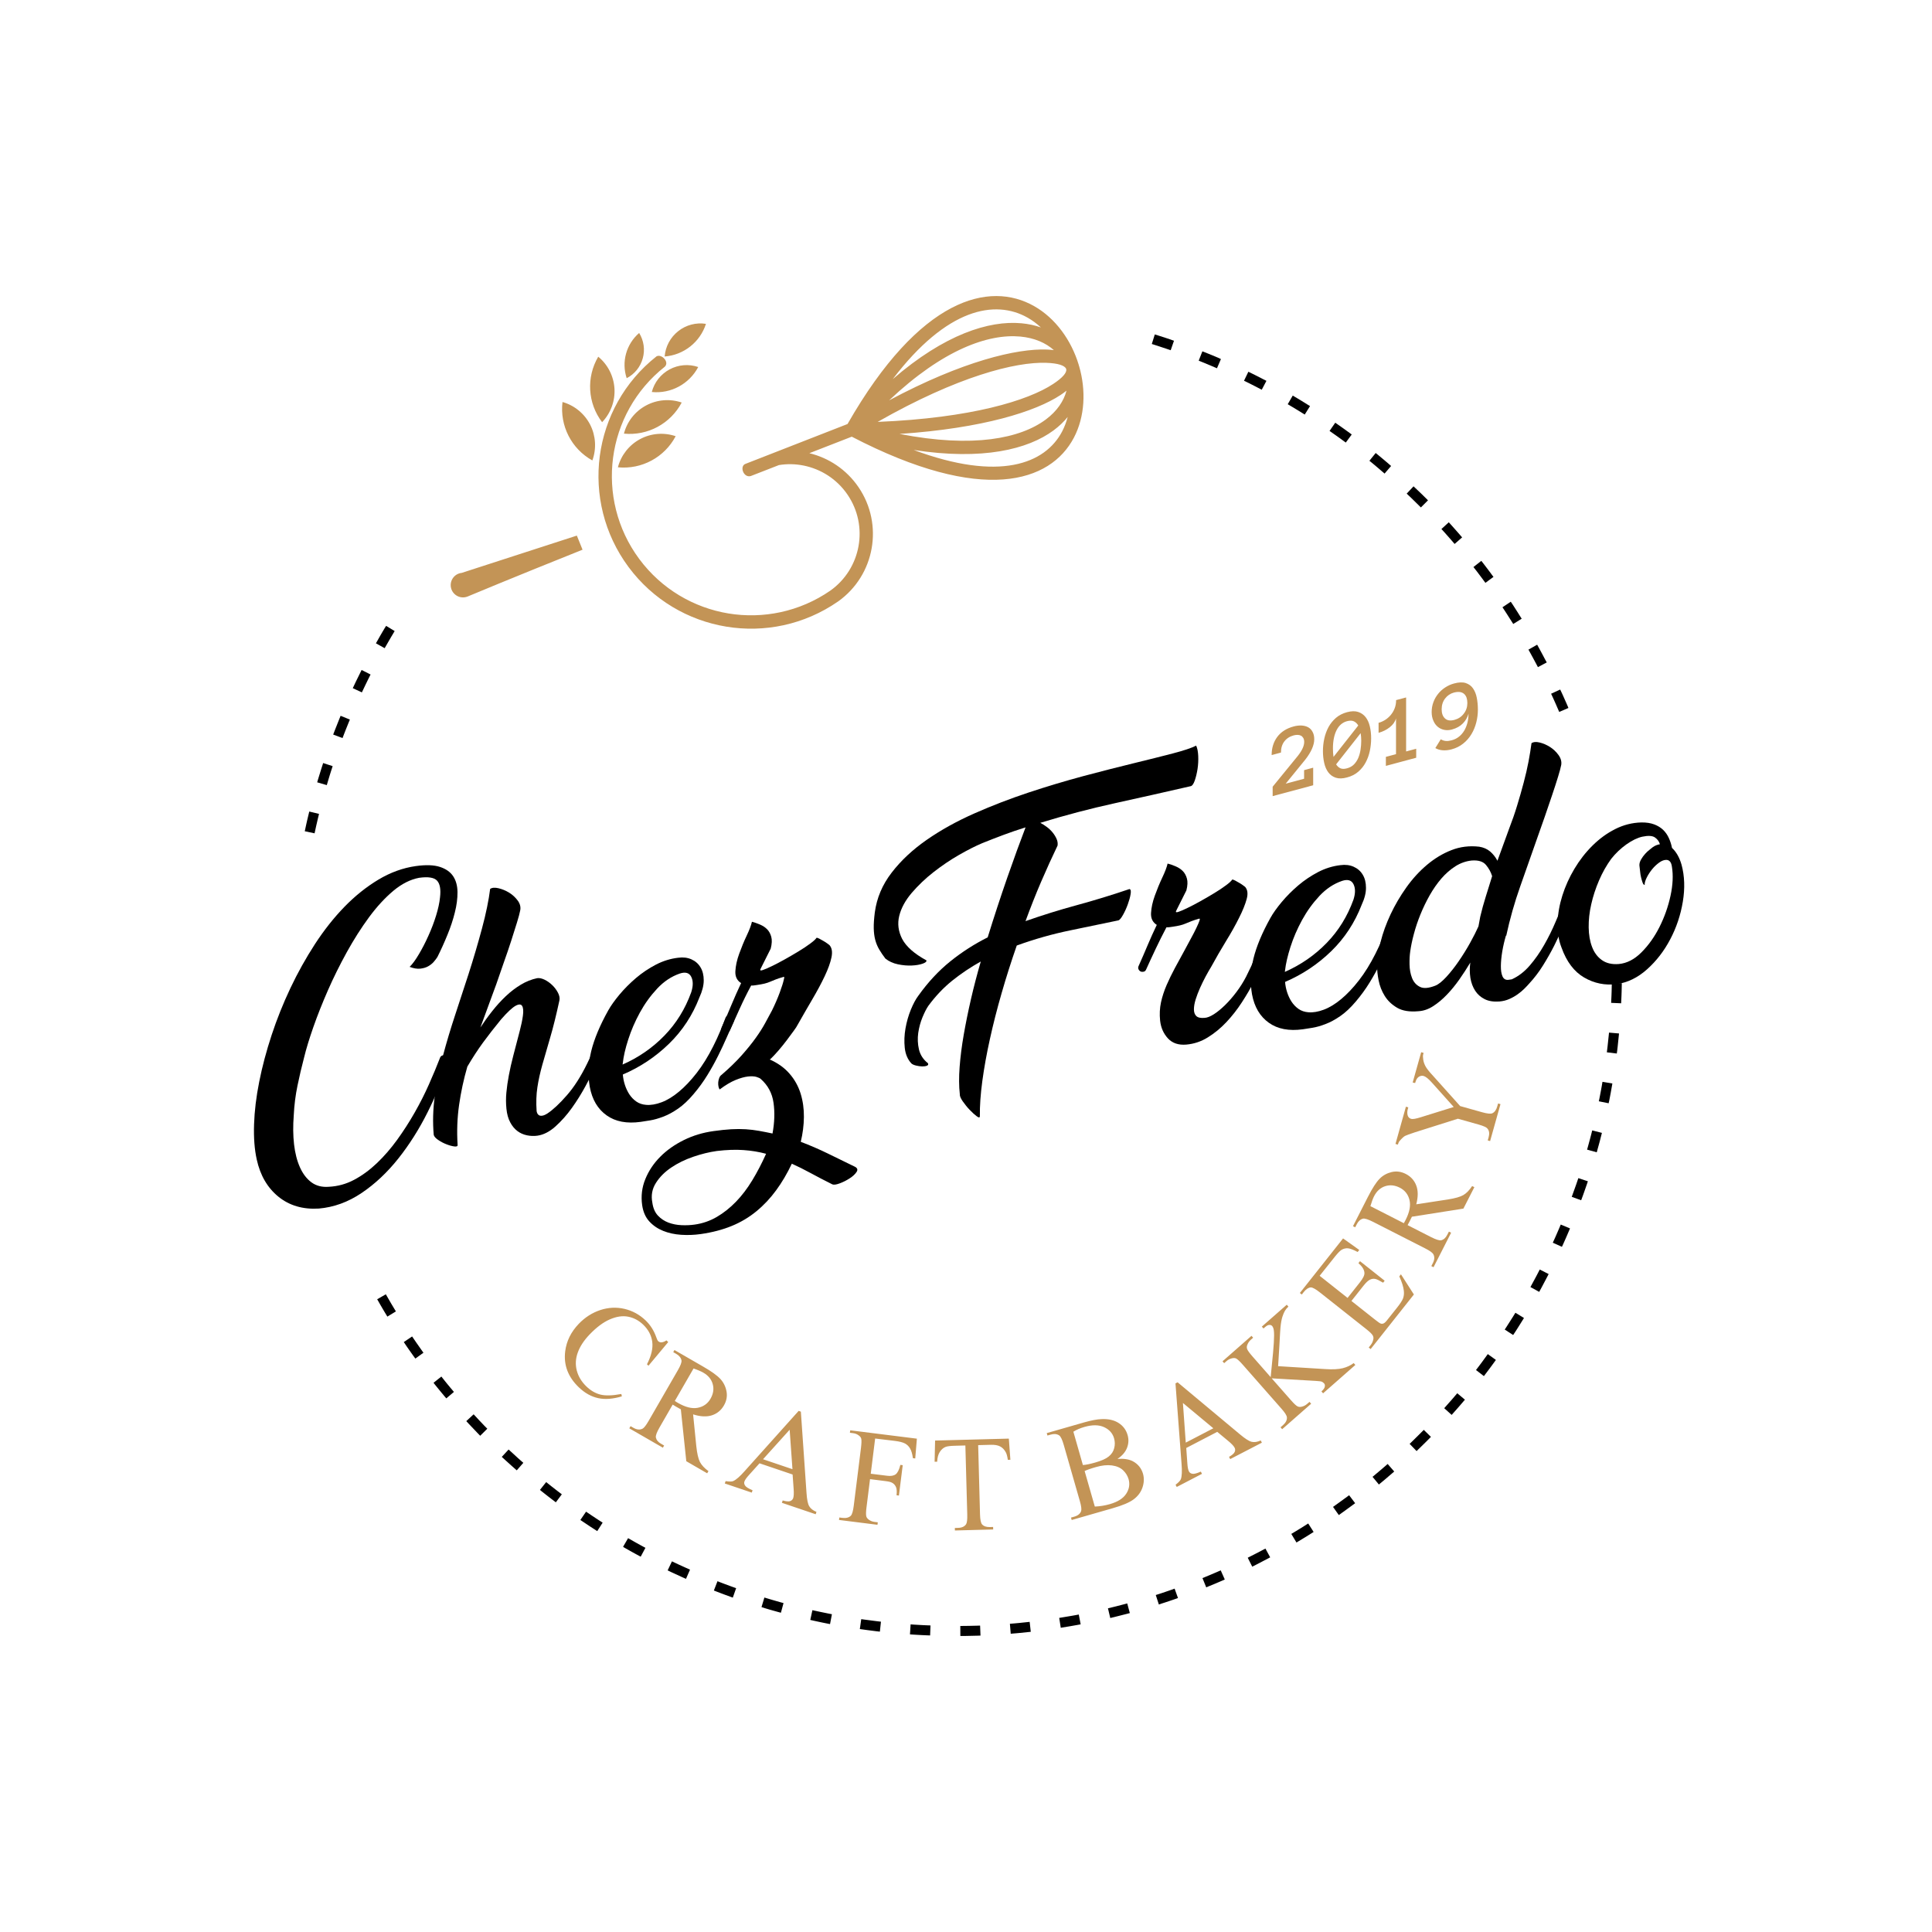 <?xml version="1.0" encoding="utf-8"?>
<!-- Generator: Adobe Illustrator 25.0.1, SVG Export Plug-In . SVG Version: 6.00 Build 0)  -->
<svg version="1.1" id="Layer_1" xmlns="http://www.w3.org/2000/svg" xmlns:xlink="http://www.w3.org/1999/xlink" x="0px" y="0px"
	 viewBox="0 0 4000 4000" style="enable-background:new 0 0 4000 4000;" xml:space="preserve">
<style type="text/css">
	.st0{display:none;fill:#FFFFFF;stroke:#231F20;stroke-miterlimit:10;}
	.st1{display:none;fill-rule:evenodd;clip-rule:evenodd;}
	.st2{fill:#C39456;}
	.st3{fill-rule:evenodd;clip-rule:evenodd;fill:#C39456;}
	.st4{enable-background:new    ;}
</style>
<rect y="0" class="st0" width="4000" height="4000"/>
<path class="st1" d="M1508,2252.8c7.4-2,11.1,1.4,11.1,10.1c0,5.4-2.9,12.2-8.6,20.5c-5.7,8.2-13,16.6-21.7,25c-0.7-1.2-1-2.9-1-5.3
	v-6.6c0-8.7,1.5-17.7,4.5-27C1495.4,2260.4,1500.6,2254.8,1508,2252.8L1508,2252.8z M830.8,2093.1c-3.3,0.9-7.9,2-13.6,3.1
	c-5.7,1.2-11.5,2.2-17.2,3.1c-5.7,0.9-10.6,1-14.6,0.4s-6-2.3-6-5c0-4,3-8.4,9.1-13s13.3-9.1,21.7-13.4c8.4-4.3,17-8.1,25.7-11.5
	c8.8-3.3,16.2-5.8,22.2-7.5c31.6-8.5,60.2-8.7,85.8-0.8c-21.5,9.8-41.9,18.6-61.1,26.4C863.6,2083,846.3,2089,830.8,2093.1
	L830.8,2093.1z M1104.3,1993.6c-4.7,24.8-9.4,52.2-14.1,82c-4.7,29.8-8.7,58.3-12.1,85.5c-11.4-23.8-23.9-45.2-37.3-64.2
	c-13.5-18.9-28.9-34.8-46.4-47.6c18.2-8.9,36.5-18.2,55-27.9C1067.8,2011.8,1086.2,2002.5,1104.3,1993.6L1104.3,1993.6z
	 M750.1,2106.7c0,8.8,2.9,14.7,8.6,17.9c5.7,3.2,12.6,4.9,20.7,5.1c8.1,0.2,16.3-0.7,24.7-2.6c8.4-1.9,15.6-3.7,21.7-5.3
	c21.5-5.8,44.6-14,69.1-24.6s49.9-22.5,76.2-35.5c11.5,6.3,21.7,14.9,30.8,25.5c9.1,10.7,18,22.9,26.7,36.7
	c10.8,18,19.9,32.9,27.3,44.7s13.1,23.9,17.1,36.3c-2,18.7-4.2,40-6.5,63.8c-2.4,23.8-4.6,48.1-6.6,72.9c-2,24.7-3.7,48.9-5,72.5
	s-2,44.1-2,61.6c0,10.1,0.7,19.8,2,29.3c1.4,9.4,3.4,17.7,6.1,25.1c2.7,7.3,6.4,12.8,11.1,16.2c4.7,3.5,10.4,4.3,17.2,2.5
	c10.7-2.9,19-8.3,24.7-16.2s9.9-17,12.6-27.1s4.4-20.5,5-31.1c0.7-10.6,1-19.9,1-28c0-43.7-2-84.4-6.1-122
	c-4-37.6-11.4-73.1-22.2-106.6c3.3-39.9,7.9-79.8,13.6-119.7s12-79.9,18.7-120.1c25.6-13.5,52.8-26.1,81.8-37.5
	c28.9-11.5,54.2-20.1,75.7-25.8c14.1-3.8,26.8-6.3,37.8-7.6c11.1-1.3,20.4-1.6,27.8-0.9c7.4,0,12.3,1.4,14.7,4.1
	c2.4,2.8,4.2,5.6,5.5,8.6c1.4,3.7,3.7,5.1,7.1,4.2c4-1.1,7.7-4.6,11.1-10.5c3.4-6,5-12.3,5-19c0-10.1-2.9-17.2-8.6-21.4
	c-5.7-4.2-12.8-6.5-21.2-6.9c-8.4-0.4-17.1,0.4-26.2,2.5s-17,4.1-23.7,5.8c-13.5,3.6-27.4,8.2-41.9,13.7s-27.4,10.9-38.9,16
	c-17.5,8.1-34.6,16-51.4,23.9s-33.3,15.6-49.5,23.3c2-7.9,4.4-16.6,7.1-26.1s5.4-16.9,8.1-22.3c1.4-1.7,2.5-3.7,3.5-6
	s1.5-4.1,1.5-5.4c0-3.4-1.8-4.7-5.6-4.1c-3.7,0.7-5.9,1.1-6.5,1.3c-2,0.5-4.9,1.5-8.6,2.8s-6.2,2.8-7.6,4.5
	c-6,7-11.1,17.9-15.1,32.8s-7.4,28.4-10.1,40.5l-137.3,68.1c-15.5-7.3-33-11.7-52.5-13.2s-41.4,1-65.6,7.5c-8.1,2.2-18,5.3-29.8,9.5
	s-23,9.4-33.8,15.6c-10.8,6.3-20,13.6-27.8,22.1C754,2086.3,750.1,2095.9,750.1,2106.7L750.1,2106.7z M1224.4,2449.9l23.2-9.3
	c4.1-2.4,6.4-7.4,7.1-15s1.3-15.5,2-23.8l1-18.5c3.4-9,8.4-19.7,15.1-32.3s14.5-20,23.2-22.4c4.7-1.2,8.6,1.8,11.6,9
	c3,7.3,5.2,14.1,6.5,20.4c2,6.9,4.4,13.6,7.1,20.3s6.2,12.4,10.6,17.3c4.4,4.9,9.9,8.2,16.7,10.1c6.7,1.9,14.8,1.6,24.2-0.9
	c13.5-3.6,27.8-11.1,42.9-22.6c13.8-10.4,26.4-21.7,37.6-33.7c3,5.2,6.9,9.5,11.8,12.9c12.4,8.4,29.4,9.8,51,4
	c17.5-4.7,33.6-12.2,48.4-22.6c14.8-10.3,29.3-23.2,43.4-38.4c0-6.7-2-10.2-6.1-10.5c-10.1,10.8-20.7,20-31.8,27.7
	c-11.1,7.7-22.4,13.1-33.8,16.1c-11.5,3.1-20.5,2.5-27.3-1.8c-6.7-4.3-12.1-9.5-16.1-15.8c13.5-11,25.2-22.9,35.3-35.7
	c10.1-12.8,15.1-22.9,15.1-30.3c0-10.1-3.4-16.8-10.1-20c-6.7-3.3-14.8-3.6-24.2-1.1c-19.5,5.2-34.8,16.6-45.9,34
	s-16.7,34.2-16.7,50.4c0,7.1,0.7,13.4,2.1,19c-8.1,8.2-16.2,15.5-24.3,21.7c-8.8,6.7-17.8,11.3-27.2,13.9c-6.7,1.8-12.5,0.8-17.2-3
	s-8.6-8.5-11.6-14.1s-5.7-11.4-8.1-17.5s-4.2-11-5.6-14.7c-4-9-8.6-16.5-13.6-22.6c-5-6-13.6-7.5-25.7-4.2
	c-9.4,2.5-19.7,9.3-30.8,20.4c-11.1,11.1-20.7,21.7-28.8,31.9v-42.4c8.8-27.2,18-55.3,27.8-84.1c9.8-28.9,18.7-57.3,26.8-85.4
	c8.1-28.1,14.6-55,19.7-81c5-25.9,7.6-49.6,7.6-71.2c0-12.8-3.2-23.5-9.6-32.2s-17-11.1-31.8-7.1c-15.5,4.2-28.4,12.8-38.8,26.1
	c-10.4,13.2-18.7,28.7-24.7,46.5c-6,17.7-10.4,36.8-13.1,57s-4,39.5-4,57.6c0,47.8,1,86.4,3,115.8c2,29.4,3.3,50.7,4,64
	c0.7,5.2,1,10.1,1,14.9v15.1v12.6c0,4.4-0.3,9.7-1,15.9c0,2-0.2,5.1-0.5,9.2c-0.3,4.1-0.5,7.5-0.5,10.2c-2,9.9-3.5,19.6-4.6,29
	c-1,9.4-1.5,16-1.5,20.1C1215.3,2447.9,1218.4,2451.5,1224.4,2449.9L1224.4,2449.9z M1261.8,2042.3c0.7-6.2,2-13.5,4-21.8
	s4.4-16,7.1-23.1s5.7-13.5,9.1-19.1c3.3-5.6,7.4-9,12.1-10.3c5.4-1.4,9.6,0.8,12.6,6.7c3,5.9,4.5,13.6,4.5,23
	c0,18.9-1.8,39.5-5.5,62.1c-3.7,22.5-8.4,45.8-14.1,69.9c-5.7,24.1-11.9,48.4-18.7,73.1c-6.7,24.7-13.1,48.2-19.2,70.7
	c0-12.8,0.2-30,0.5-51.6s0.7-43.9,1-66.9s1-44.8,2-65.6C1258.2,2068.6,1259.8,2052.9,1261.8,2042.3L1261.8,2042.3z"/>
<path class="st1" d="M2998.6,1910.9c9.4-17.3,22.6-33.8,39.4-49.4c16.8-15.6,31.3-27,43.4-34.3c-2,3.2-5,8.2-9.1,15.1
	c-4,6.8-8.6,14.2-13.6,22.3c-5,8.1-10.6,16.5-16.7,25.1c-6,8.7-12.1,16.9-18.2,24.5c-14.8,18.8-25.6,29.1-32.3,30.9
	c-2.7,0.7-4-0.6-4-4C2987.5,1935.1,2991.2,1925,2998.6,1910.9L2998.6,1910.9z M1771.4,1843.1c0-4.7,3.2-8.4,9.6-11.1
	s10.9-4.5,13.6-5.2c5.4-1.4,11.9-2.2,19.7-2.3c7.7,0,14.7,0.8,20.7,2.6c-7.4,3.3-15.3,6.8-23.7,10.4c-8.4,3.6-16,6.3-22.7,8.1
	c-4,1.1-7.9,1.8-11.6,2.1C1773.3,1848,1771.4,1846.5,1771.4,1843.1L1771.4,1843.1z M1999.5,1771.9c-6.1,40-10.6,74.7-13.6,104.1
	s-5.6,54.5-7.6,75.2c-8.1-11.3-16.5-23-25.2-35.1c-8.8-12.1-17.7-23.9-26.8-35.2c-9.1-11.4-18.5-22-28.3-31.8s-19-17.9-27.8-24.3
	c10.1-5.4,21-10.7,32.8-15.8c11.8-5.2,23.4-10.1,34.8-14.9s22.5-9.1,33.3-13C1982,1777.1,1991.4,1774.1,1999.5,1771.9L1999.5,1771.9
	z M2069.1,1748.2c14.8-4,31.5-7.6,49.9-10.9c18.5-3.3,35.8-4.4,52-3.3c16.2,1,29.8,5.5,40.9,13.3s16.6,21.1,16.6,39.9
	c0,20.2-8.7,40.5-26.2,61s-38.2,39.5-62.1,57c-23.9,17.5-48.4,32.5-73.7,45c-25.2,12.5-45.6,21.1-61.1,26
	c2.7-27.6,5.4-52.2,8.1-73.8c2.7-21.6,5-40.7,7.1-57.4c2-16.7,4.1-31.9,6.1-45.5c2-13.7,4-26.8,6-39.5c6.1-2.3,12.6-4.5,19.7-6.8
	C2059.6,1750.9,2065.1,1749.3,2069.1,1748.2L2069.1,1748.2z M2002.5,2101.1l-1-59.3c2.7,6,5.4,14.5,8.1,25.6s4.7,19.8,6,26.1
	L2002.5,2101.1z M2005.6,2193.1c-2-19.6-3-39.2-3-58.7v-15.1l16.2-9.4c2,12.9,3,32.8,3,59.7c0,6.7-0.7,13.3-2,19.7
	c-1.4,6.4-3.7,10.1-7.1,11C2009.3,2201.2,2006.9,2198.8,2005.6,2193.1L2005.6,2193.1z M1927.9,2345.2c-12.1,3.3-25.4,5.8-39.9,7.7
	s-27.9,1.8-40.4-0.3c-12.4-2-22.9-6.6-31.3-13.8s-12.6-18.1-12.6-33c0-16.1,6.2-32.8,18.7-49.9c12.4-17.1,27.4-33.4,44.9-48.9
	c17.5-15.4,35.1-29.1,53-41c17.8-11.8,32.5-20.6,43.9-26.4c0,4-0.2,8.3-0.5,12.8s-0.5,13.4-0.5,26.9c0,9.4,0.3,18.9,1,28.5
	s2.4,18.2,5,25.9s6.6,13.5,11.6,17.6c5,4,12.3,4.8,21.7,2.3c10.1-2.7,17.8-7.5,23.2-14.3c5.4-6.8,9.6-14.5,12.6-23
	s4.9-17.3,5.6-26.2s1-16.8,1-23.5c0-12.8-0.7-24.7-2-35.8s-3-21.1-5-29.9c15.5-9.5,31.5-17.2,48-22.9c16.5-5.8,33.4-11.3,50.9-16.7
	c3.4-2.2,5-5,5-8.4c0-3.3-1.5-5.6-4.5-6.8c-3-1.2-6.5-1.3-10.6-0.2c-8.7,2.4-22.4,7.5-40.8,15.5c-18.5,8-35.8,16.2-52,24.5
	c-2-7.5-4.5-16.4-7.6-26.8c-3-10.3-6.1-20.1-9.1-29.3c-3-9.3-5.7-17.3-8-24.1l-3.5-10.2c25.6-6.8,51.6-12.5,78.2-16.9
	c26.6-4.4,50.3-7.1,71.2-8c14.1-0.4,30.6-0.3,49.5,0.4c18.8,0.7,36.7,3.5,53.5,8.4s31,12.4,42.4,22.5c11.5,10.1,17.1,24.2,17.1,42.3
	c0,14.8-4.7,30.7-14.1,47.7c-9.4,17-21.9,34.3-37.3,51.9c-15.5,17.6-33,34.8-52.5,51.4c-19.5,16.7-39.3,32.1-59.5,46.2
	c-35.7,25-72.7,46-111,63C2004.6,2321.3,1966.2,2334.9,1927.9,2345.2L1927.9,2345.2z M1946,2361.5c28.2-7.6,58.5-17.9,90.8-30.9
	s64.4-28.2,96.4-45.5c31.9-17.3,62.7-36.1,92.4-56.5c29.6-20.4,55.7-41.8,78.2-64.4c22.5-22.5,40.5-45.7,54-69.4
	c13.4-23.8,20.2-47.5,20.2-71c0-18.9-5.2-33.9-15.6-45.3c-10.4-11.3-23.9-20-40.4-26s-35.2-9.6-56-10.7c-20.9-1.1-41.6-1.2-62.1,0
	c-20.5,1.1-39.9,2.9-58,5.4c-18.2,2.5-33,5-44.4,7.4c18.2-9.6,38-20.8,59.6-33.6c21.5-12.8,41.7-27.2,60.5-43
	c18.9-15.8,34.7-33,47.4-51.6c12.8-18.6,19.2-38.9,19.2-61.1c0-22.9-6.9-39-20.7-48.4s-31-14.6-51.5-15.5s-42.4,1.1-65.6,6
	c-23.2,4.9-43.9,9.8-62,14.6c-7.4,2-14.8,4.1-22.2,6.5c-7.4,2.3-17.1,5.4-29.3,9.4c2-10.6,4.9-23.2,8.6-37.6
	c3.7-14.4,9.3-28,16.7-40.8c0-0.7,0.2-1.2,0.5-1.6s0.5-1,0.5-1.6v-2c0-3.4-1.2-5.4-3.5-6.1s-4.5-1.5-6.6-2.3c-0.7,0.2-2.5,0-5.5-0.5
	s-5.2-0.6-6.6-0.3c-5.4,1.4-9.9,5.5-13.6,12.2s-7.1,15-10.1,24.9s-5.5,20.7-7.5,32.3c-2,11.7-4.1,23.1-6.1,34.4
	c-10.1,4.1-21.4,8.6-33.8,13.6s-25.2,10.5-38.4,16.4c-13.1,5.9-26.2,11.9-39.3,18.1s-25.1,12.1-35.8,17.7
	c-19.5-10.9-40.7-13.3-63.6-7.2c-12.1,3.2-23,9-32.8,17.3s-14.6,17.5-14.6,27.6c0,9.4,4.4,14,13.1,13.7c8.8-0.3,16.8-1.5,24.2-3.5
	c7.4-2,16.6-5.3,27.8-9.9c11.1-4.6,24-10.7,38.9-18c4,0.3,8.4,2.3,13.1,6.1c4.7,3.8,8.4,7,11.1,9.6c6.7,6.3,14.6,14.9,23.7,25.9
	s18.5,23,28.3,35.8s18.8,26.4,27.2,40.6s15.6,26.9,21.7,38.1c-6.7,3.8-10.1,7.4-10.1,10.8c0,2.7,3.4,4.8,10.1,6.4
	c-2,19.4-3.7,38.5-5,57.4c-1.3,18.9-2.4,37.5-3,55.8c-12.8,6.8-24.1,13.2-33.8,19.2c-9.8,6-18.3,11.3-25.7,16
	c-12.1,8-26.4,18-42.9,30.2c-16.5,12.1-32.3,25.6-47.4,40.5s-27.9,30.4-38.4,46.6c-10.4,16.2-15.6,32.5-15.6,48.6
	c0,18.1,5.7,31.4,17.1,39.8c11.5,8.4,25.9,13.6,43.4,15.6s37.2,1.3,59-2.2C1903.8,2371.6,1925.2,2367.1,1946,2361.5L1946,2361.5z
	 M2477.9,2018.2c0,8.1-0.3,14.9-1,20.5s-1,10.7-1,15.4c0,13.5,2.5,25.2,7.6,35.3c5,10.1,15.6,13.3,31.8,9.6
	c30.1-8.1,59.9-27.8,89.3-59.2c3,5.5,7,10,12.1,13.4c12.4,8.4,29.4,9.8,51,4c17.5-4.7,33.6-12.2,48.4-22.6c10.6-7.4,21-16.1,31.3-26
	c0,8.7,2.4,15.1,7.1,19.2c4.7,4.1,9.8,5.5,15.2,4c12.1-3.3,23.7-11.1,34.8-23.5s22-25.7,32.8-40.1c1.3,12.4,4.7,22,10.1,28.6
	c5.4,6.6,14.8,8.1,28.3,4.5c10.1-2.7,22.7-9.8,37.8-21.2c9.6-7.3,18.5-14.8,26.7-22.5c-0.6,4.6-0.9,9.1-0.9,13.6
	c0,7.4,2.4,13.2,7.1,17.3c4.7,4.1,10.8,5.2,18.2,3.2c12.1-3.3,24.7-11.8,37.8-25.8c13.1-13.9,24.4-26.9,33.8-38.8
	c16.1-20.5,28.4-37.7,36.8-51.7s16.7-28.9,24.7-44.5v20.2c0,12.8,0.5,24.9,1.5,36.4s3.4,21.1,7.1,28.9c3.7,7.8,9.1,13.2,16.2,16.4
	c7.1,3.2,16.6,3.1,28.7-0.1c18.2-4.9,36.2-14.1,54-27.6s32.8-27,44.9-40.3c0-8.1-2-11.6-6.1-10.5c-9.4,9.9-19.5,18.7-30.3,26.3
	c-10.8,7.6-21.9,12.9-33.3,16c-11.5,3.1-20.2,2-26.2-3.1s-10.4-12.3-13.1-21.7c-2.7-9.4-4.4-19.7-5-31c-0.7-11.3-1-21.9-1-32v-5
	l13.1-3.5c4-1.1,6.4-2.6,7.1-4.4c0.7-1.9,1-3.5,1-4.8c0-4.7-6.7-6.3-20.2-4.7c0.7-15,2-34.9,4.1-59.6c2-24.8,7.1-55.4,15.1-91.9
	c3.3-15,6.2-29.4,8.6-43.2s4.6-27.6,6.6-41.6c4-24.6,7.7-49.4,11.1-74.1c3.3-24.8,5-49.3,5-73.5c0-9.4-1-17.6-3-24.4
	c-2-6.9-6.4-9.4-13.1-7.6c-8.1,2.2-14.3,8.4-18.7,18.6s-8.2,22.6-11.6,36.9c-11.5,57.6-19.8,115-25.2,172.3s-9.1,113.1-11.1,167.5
	l-11.1,30.2c-19.5,7.2-38.3,17.2-56.5,29.8c-18.2,12.6-34.5,26.9-49,42.9s-26.1,32.9-34.8,50.7c-2.7,5.5-5,10.9-6.8,16.3
	c-7.5,7.5-15.5,14.6-24,21.2c-9.1,7.2-17.7,11.8-25.7,14c-9.4,2.5-15.8-1.3-19.2-11.5c-3.3-10.2-5-22.4-5-36.5
	c0-0.7-1.2-1.5-3.5-2.6c-2.4-1-3.9-1.5-4.5-1.3l-17.2,4.6c-2.7,0.7-5.4,2.8-8.1,6.2c-0.7,7.6-3.9,16.8-9.6,27.8
	c-5.7,10.9-11.9,20.4-18.7,28.2c-6.1,7-10.8,11-14.1,11.9s-5-1-5-5.7c0-6.1,2-12.6,6.1-19.8c4.7-9.4,10.8-19,18.2-29.1l5-5.4
	c7.4-9.4,14.5-17.3,21.2-23.9c6.7-6.5,13.5-10.7,20.2-12.5c3.4-0.9,7.7-1.2,13.1-1c5.4,0.3,10.1,2.5,14.1,6.8c2.7,2,4.7,2.7,6,2.4
	c0.7-0.2,1.7-0.6,3-1.3c1.4-0.7,2.4-1.8,3-3.3c-0.7-11.3-4.9-19.4-12.6-24.4c-7.7-5-17-6-27.8-3.2c-11.5,3.1-23.4,9.1-35.8,18.2
	c-12.4,9-23.7,19-33.8,29.7c-2.7,4.1-6.2,8.9-10.6,14.5l-14.6,18.5c-5.4,8.8-9.8,17.6-13.1,26.2c-0.5,1.3-0.9,2.5-1.4,3.7
	c-9.4,9.7-19.2,18.1-29.4,25.2c-11.1,7.7-22.4,13.1-33.8,16.1c-11.5,3.1-20.5,2.5-27.3-1.8c-6.7-4.3-12.1-9.5-16.1-15.8
	c13.5-11,25.2-22.9,35.3-35.7c10.1-12.8,15.1-22.9,15.1-30.3c0-10.1-3.4-16.8-10.1-20c-6.7-3.3-14.8-3.6-24.2-1.1
	c-19.5,5.2-34.8,16.6-45.9,34c-11.1,17.4-16.7,34.2-16.7,50.4c0,6.8,0.7,12.9,2,18.4c-7.1,7-14.7,13.8-22.7,20.5
	c-8.4,7-18,11.9-28.7,14.8c-13.5,3.6-21.7,0.8-24.7-8.5s-4.5-23-4.5-41.2c0-22.9-8.4-32.1-25.2-27.6l-15.1,4.1c-2,0.6-4.5,1-7.6,1.5
	c-3,0.5-4.5,0.1-4.5-1.3c0-1.3,0.3-2.9,1-4.8c0.7-1.8,1-4.1,1-6.8c0-3.3-1.5-6-4.5-7.9s-7.9-1.9-14.7-0.1c-7.4,2-14.1,6.3-20.2,13
	c-6,6.7-9.1,13.7-9.1,21.1s2.9,11.3,8.6,11.8c5.7,0.5,11.3,1.3,16.6,2.6c-1.3,5.8-3,11.3-5,16.5s-4.7,10.9-8.1,16.8
	c-3.4,6-7.9,12.2-13.6,18.8c-5.7,6.6-13,14.1-21.7,22.5c1.4,3.7,2.5,5.9,3.5,6.6c1,0.7,2.5,1.5,4.5,2.3c19.5-17.3,33.5-33,41.9-47
	s14.3-26.9,17.7-38.6C2473.5,2014.3,2477.9,2014.8,2477.9,2018.2L2477.9,2018.2z M2659.5,1944.3c7.4-2,11.1,1.4,11.1,10.1
	c0,5.4-2.8,12.2-8.6,20.5c-5.7,8.2-13,16.6-21.7,25c-0.7-1.2-1-2.9-1-5.3v-6.6c0-8.7,1.5-17.7,4.5-26.9
	C2646.9,1951.8,2652.1,1946.2,2659.5,1944.3L2659.5,1944.3z"/>
<g>
	<path d="M2430.6,705.5l-6.8,19.6l-0.9-0.3l-7.9-2.7l-7.9-2.6l-7.9-2.6l-7.9-2.6l-6.6-2.1l6.2-19.8l6.7,2.1l8.1,2.6l8.1,2.6l8,2.7
		l8,2.8L2430.6,705.5z M3356.4,2077.2l-20.7-0.9l0.3-6.5l0.4-8.7l0.3-8.7l0.2-8.7l0.2-8.5l20.7,0.4l-0.2,8.6l-0.2,8.9l-0.3,8.8
		l-0.4,8.8L3356.4,2077.2z M780.9,2690l17.9-10.3l2.8,4.8l4.1,7.1l4.1,7.1l4.2,7l4.2,7l1.5,2.4l-17.7,10.8l-1.5-2.5l-4.3-7.1
		l-4.2-7.1l-4.2-7.2l-4.1-7.2L780.9,2690z M836,2778.6l17.2-11.6l0.5,0.7l4.6,6.7l4.6,6.7l4.7,6.7l4.7,6.7l4.4,6.2l-16.8,12.1
		l-4.5-6.2l-4.8-6.8l-4.8-6.8l-4.7-6.8l-4.6-6.9L836,2778.6z M897.6,2862.9l16.2-12.9l2.6,3.3l5.1,6.4l5.1,6.3l5.2,6.3l5.2,6.2
		l2.8,3.3l-15.8,13.4l-2.9-3.4l-5.3-6.4l-5.3-6.4l-5.2-6.4l-5.2-6.4L897.6,2862.9z M965.4,2942.3l15.2-14.1l5,5.3l5.5,6l5.6,5.9
		l5.6,5.9l5.7,5.8l0.9,0.9l-14.7,14.6l-1-1l-5.8-6l-5.7-6l-5.7-6l-5.7-6L965.4,2942.3z M1038.9,3016.3l14.1-15.2l1.6,1.4l6,5.5
		l6,5.5l6,5.5l6.1,5.4l4.8,4.2l-13.6,15.6l-4.9-4.3l-6.2-5.5l-6.1-5.5l-6.1-5.5l-6.1-5.6L1038.9,3016.3z M1117.9,3084.7l12.9-16.2
		l4.1,3.3l6.4,5.1l6.4,5l6.4,5l6.5,4.9l2.6,2l-12.4,16.6l-2.7-2.1l-6.6-5l-6.6-5.1l-6.5-5.1l-6.5-5.1L1117.9,3084.7z M1201.7,3146.8
		l11.7-17.1l0.2,0.2l6.8,4.6l6.8,4.6l6.8,4.5l6.9,4.5l6.8,4.4l-11.2,17.5l-6.9-4.5l-7-4.5l-6.9-4.6l-6.9-4.6l-6.9-4.6L1201.7,3146.8
		z M1290,3202.5l10.4-17.9l3.4,1.9l7.1,4.1l7.1,4l7.2,4l7.2,3.9l3.9,2.1l-9.8,18.3l-4-2.1l-7.4-4l-7.3-4l-7.2-4.1l-7.3-4.1
		L1290,3202.5z M1382.3,3251.3l8.9-18.7l7.2,3.4l7.4,3.5l7.5,3.4l7.5,3.4l7.6,3.4l0.2,0.1l-8.3,19l-0.3-0.1l-7.7-3.4l-7.6-3.5
		l-7.6-3.5l-7.6-3.5L1382.3,3251.3z M1478,3293l7.5-19.3l3.9,1.6l7.8,3l7.8,2.9l7.8,2.9l7.8,2.8l3.5,1.2l-6.9,19.6l-3.6-1.3
		l-7.9-2.9l-7.9-2.9l-7.9-3l-7.8-3L1478,3293z M1576.6,3327.3l6-19.8l1.2,0.4l8,2.4l8.1,2.4l8,2.3l8.1,2.3l6.2,1.7l-5.4,20l-6.3-1.7
		l-8.2-2.3l-8.2-2.3l-8.1-2.4l-8.1-2.5L1576.6,3327.3z M1677.6,3353.9l4.4-20.2l7.4,1.6l8.3,1.8l8.3,1.7l8.3,1.7l8.1,1.6l-3.9,20.4
		l-8.2-1.6l-8.4-1.7l-8.4-1.8l-8.4-1.8L1677.6,3353.9z M1780.2,3372.8l2.9-20.5l6.6,0.9l8.5,1.1l8.5,1.1l8.5,1.1l8.5,1h0.2
		l-2.2,20.6h-0.4l-8.6-1l-8.6-1.1l-8.6-1.1l-8.6-1.2L1780.2,3372.8z M1884,3383.8l1.3-20.7l7,0.5l8.7,0.5l8.7,0.5l8.7,0.4l8.1,0.3
		l-0.8,20.7l-8.2-0.3l-8.8-0.4l-8.8-0.5l-8.8-0.5L1884,3383.8z M1988.3,3387.1l-0.1-20.7h0.2l8.7-0.1l8.8-0.1l8.7-0.2l8.7-0.2
		l5.9-0.2l0.8,20.7l-6,0.2l-8.9,0.2l-8.9,0.2l-8.9,0.2L1988.3,3387.1L1988.3,3387.1L1988.3,3387.1z M2092.6,3382.5l-1.7-20.7
		l1.8-0.1l8.6-0.7l8.6-0.8l8.5-0.9l8.6-0.9l4.8-0.5l2.3,20.6l-5,0.5l-8.7,0.9l-8.7,0.9l-8.7,0.8l-8.7,0.7L2092.6,3382.5z
		 M2196.2,3370.2l-3.2-20.5l1.8-0.3l8.4-1.4l8.4-1.4l8.3-1.4l8.4-1.5l5.2-1l3.9,20.3l-5.3,1l-8.5,1.5l-8.5,1.5l-8.5,1.4l-8.5,1.4
		L2196.2,3370.2z M2298.7,3350l-4.8-20.2l0.6-0.1l8.2-2l8.2-2l8.1-2.1l8.1-2.1l6.7-1.8l5.4,20l-6.8,1.8l-8.3,2.1l-8.3,2.1l-8.3,2.1
		l-8.3,2L2298.7,3350z M2399.3,3322l-6.4-19.7l6.4-2l7.9-2.6l7.9-2.7l7.9-2.7l7.8-2.8l1.1-0.4l7,19.5l-1.2,0.4l-8,2.8l-8,2.7l-8,2.7
		l-8.1,2.6L2399.3,3322z M2497.4,3286.5l-7.8-19.2l3.2-1.3l7.6-3.2l7.6-3.2l7.6-3.2l7.6-3.3l4.2-1.8l8.4,18.9l-4.3,1.9l-7.7,3.3
		l-7.7,3.3l-7.8,3.2l-7.8,3.2L2497.4,3286.5z M2592.6,3243.6l-9.3-18.5l7.1-3.6l7.3-3.7l7.3-3.8l7.3-3.8l7.3-3.9l0.3-0.2l9.9,18.2
		l-0.4,0.2l-7.4,3.9l-7.4,3.9l-7.4,3.9l-7.4,3.8L2592.6,3243.6z M2684.2,3193.6l-10.7-17.8l3-1.8l7-4.2l7-4.3l7-4.3l6.9-4.4l4.1-2.6
		l11.2,17.5l-4.2,2.7l-7,4.4l-7.1,4.4l-7.1,4.3l-7.1,4.3L2684.2,3193.6z M2771.9,3136.8l-12-16.9l5.7-4.1l6.7-4.8l6.6-4.8l6.6-4.8
		l6.6-4.8l1.1-0.9l12.5,16.5l-1.2,0.9l-6.7,4.9l-6.7,4.9l-6.7,4.9l-6.7,4.8L2771.9,3136.8z M2854.9,3073.6l-13.2-16l1.6-1.3l6.2-5.2
		l6.2-5.2l6.2-5.3l6.2-5.3l4.9-4.3l13.6,15.6l-5,4.3l-6.3,5.4l-6.3,5.4l-6.3,5.3l-6.4,5.3L2854.9,3073.6z M2932.9,3004.3l-14.4-14.9
		l3.7-3.6l5.8-5.7l5.8-5.7l5.8-5.8l5.8-5.8l2.4-2.4l14.8,14.5l-2.5,2.5l-5.8,5.9l-5.9,5.8l-5.9,5.8l-6,5.8L2932.9,3004.3z
		 M3005.5,2929.4l-15.4-13.9l0,0l5.4-6.1l5.4-6.1l5.4-6.1l5.3-6.2l5.3-6.2l0.2-0.2l15.9,13.3l-0.3,0.3l-5.4,6.3l-5.4,6.3l-5.4,6.2
		l-5.5,6.2L3005.5,2929.4L3005.5,2929.4z M3072.3,2849.1l-16.4-12.6l1.9-2.5l4.9-6.5l4.9-6.5l4.8-6.6l4.8-6.6l3.1-4.3l16.8,12.1
		l-3.2,4.4l-4.9,6.7l-4.9,6.7l-5,6.6l-5,6.6L3072.3,2849.1z M3132.8,2764l-17.4-11.3l3.6-5.5l4.4-6.9l4.4-6.9l4.4-6.9l4.3-7l1-1.6
		l17.7,10.8l-1,1.7l-4.4,7.1l-4.4,7l-4.4,7l-4.5,7L3132.8,2764z M3186.8,2674.7l-18.2-10l0.9-1.7l3.9-7.2l3.9-7.2l3.9-7.3l3.8-7.3
		l2.9-5.6l18.4,9.4l-3,5.8l-3.9,7.4l-3.9,7.4l-3.9,7.4l-4,7.3L3186.8,2674.7z M3233.8,2581.4l-18.9-8.5l2.5-5.5l3.4-7.5l3.3-7.6
		l3.3-7.6l3.2-7.6l0.8-1.8l19.1,8l-0.8,2l-3.3,7.7l-3.3,7.7l-3.4,7.7l-3.4,7.6L3233.8,2581.4z M3273.6,2485l-19.5-7.1l0.9-2.4
		l2.8-7.8l2.8-7.8l2.8-7.8l2.7-7.9l1.7-5l19.7,6.5l-1.7,5.2l-2.8,8l-2.8,8l-2.8,7.9l-2.9,7.9L3273.6,2485z M3305.9,2385.7l-20-5.5
		l2.2-7.9l2.2-8.1l2.2-8.1l2.1-8.1l1.9-7.6l20.1,5.1l-2,7.7l-2.1,8.3l-2.2,8.2l-2.3,8.2L3305.9,2385.7z M3330.5,2284.2l-20.3-4.1
		l1.3-6.2l1.6-8.3l1.6-8.3l1.5-8.3l1.4-8.4l0.2-0.8l20.4,3.4l-0.1,0.9l-1.5,8.5l-1.5,8.5l-1.6,8.5l-1.6,8.4L3330.5,2284.2z
		 M3347.4,2181.2l-20.6-2.5l0.7-5.7l1-8.5l0.9-8.5l0.9-8.5l0.9-8.6l0.1-1l20.7,1.8l-0.1,1.1l-0.9,8.7l-0.9,8.7l-0.9,8.7l-1,8.6
		L3347.4,2181.2z M640.3,1680.2l20.2,4.9l-0.1,0.4l-2,8.2l-1.9,8.2l-1.9,8.2l-1.8,8.3l-1.5,6.9L631,1721l1.5-7l1.8-8.3l1.9-8.4
		l2-8.3l2-8.3L640.3,1680.2z M799.4,1295.8l17.7,10.7l-3,5.1l-4.2,7l-4.1,7.1l-4.1,7.1l-4.1,7.1l-1.2,2.1l-18.1-10.1l1.3-2.2
		l4.1-7.3l4.1-7.2l4.2-7.2l4.2-7.1L799.4,1295.8z M748.7,1387.1l18.5,9.4l-0.7,1.4l-3.7,7.4l-3.6,7.4l-3.6,7.4l-3.5,7.4l-2.9,6
		l-18.8-8.7l2.9-6.2l3.6-7.6l3.7-7.5l3.7-7.5l3.7-7.5L748.7,1387.1z M705.2,1482l19.2,7.8l-2.3,5.5l-3.1,7.7l-3.1,7.7l-3,7.7l-3,7.8
		l-0.7,1.9l-19.4-7.3l0.8-2l3-7.8l3.1-7.8l3.1-7.8l3.1-7.8L705.2,1482z M669,1579.8l19.7,6.4l-0.8,2.6l-2.6,8l-2.5,7.9l-2.4,8
		l-2.4,8l-1.4,4.8l-19.9-5.8l1.4-4.9l2.5-8.1l2.5-8.1l2.5-8l2.6-8.1L669,1579.8z M3247.2,1465.8l-19,8.2l-0.7-1.6l-3.3-7.6l-3.3-7.6
		l-3.4-7.6l-3.4-7.5l-2.7-5.8l18.8-8.7l2.8,5.9l3.5,7.6l3.4,7.7l3.4,7.6l3.3,7.7L3247.2,1465.8z M3202.4,1371.5l-18.3,9.7l-2.8-5.3
		l-3.9-7.3l-3.9-7.2l-3.9-7.2l-4-7.2l-1.1-2l18-10.2l1.2,2.1l4,7.3l4,7.4l3.9,7.3l3.9,7.4L3202.4,1371.5z M3150.6,1280.9l-17.6,11
		l-0.8-1.3l-4.4-6.9l-4.4-6.9l-4.4-6.9l-4.5-6.9l-3.8-5.7l17.2-11.5l3.9,5.8l4.5,7l4.5,7l4.4,7l4.4,7L3150.6,1280.9z M3092.1,1194.4
		l-16.7,12.3l-3-4l-4.8-6.5l-4.9-6.5l-4.9-6.5l-5-6.4l-2.2-2.8l16.3-12.8l2.3,2.9l5.1,6.6l5,6.6l5,6.6l4.9,6.7L3092.1,1194.4z
		 M3027.2,1112.6l-15.6,13.6l-5.3-6.2l-5.4-6.2l-5.4-6.1l-5.4-6.1l-5.5-6l-0.3-0.3l15.3-14l0.3,0.4l5.5,6.1l5.5,6.2l5.5,6.2l5.4,6.2
		L3027.2,1112.6z M2956.5,1035.9l-14.7,14.7l-2.1-2.1l-5.8-5.7l-5.8-5.7l-5.8-5.7l-5.9-5.6l-4-3.8l14.2-15.1l4.1,3.9l6,5.7l6,5.7
		l5.9,5.8l5.9,5.8L2956.5,1035.9z M2880.1,964.8l-13.5,15.7l-4.6-4l-6.2-5.3l-6.2-5.3l-6.2-5.2l-6.3-5.2l-1.9-1.5l13-16.1l2,1.6
		l6.4,5.3l6.4,5.3l6.3,5.3l6.3,5.4L2880.1,964.8z M2798.6,899.6l-12.3,16.7l-0.9-0.7l-6.6-4.8l-6.6-4.8l-6.7-4.8l-6.7-4.7l-6.1-4.3
		l11.8-17l6.2,4.3l6.8,4.8l6.7,4.8l6.7,4.8l6.7,4.9L2798.6,899.6z M2712.3,840.7l-11,17.6l-3.8-2.4l-7-4.3l-7-4.3l-7-4.2l-7-4.2
		l-3.4-2l10.4-17.9l3.5,2.1l7.1,4.2l7.1,4.3l7.1,4.4l7.1,4.4L2712.3,840.7z M2622,788.5l-9.7,18.4l0,0l-7.3-3.8l-7.3-3.8l-7.3-3.7
		l-7.4-3.7l-7.4-3.6l0,0l9-18.6h0.1l7.5,3.7l7.5,3.7l7.4,3.8l7.4,3.8L2622,788.5L2622,788.5z M2527.8,743.4l-8.2,19.1l-3.9-1.7
		l-7.6-3.2l-7.6-3.2l-7.6-3.2l-7.7-3.1l-3.4-1.4l7.6-19.3l3.6,1.4l7.8,3.1l7.8,3.2l7.8,3.2l7.7,3.3L2527.8,743.4z"/>
	<path class="st2" d="M1376.3,759.3c-61.1,48.3-97.5,116.5-107,188.3c-9.5,71.7,7.8,147.1,54.1,209.6
		c46.4,62.6,113.4,101.1,184.8,112.9c71.3,11.7,147.1-3.2,211.1-47.4l0,0c31.9-22.8,51.8-56.3,58.2-92.1
		c6.4-35.9-0.7-74.1-22.8-106.5c-22.1-32.4-55.1-53-90.8-60.2c-16.8-3.4-34.1-3.8-51.2-1l-58.3,22.7c-15.4,4.4-24.3-21.6-10-25.6
		l210.3-82.1c150-262.1,293.9-296.6,386.4-244.1c44.6,25.3,76.9,70.9,92.2,121.2v0.2l0.2,0.7l0.4,1.3l0.1,0.4l0.2,0.5l0.1,0.3
		c14.3,49.6,12.1,103.8-10.9,147.7c-48.6,92.5-188.5,138.9-459.9-2l-87.8,34.2c40.1,9.7,76.8,33.7,101.8,70.4
		c26.3,38.6,34.7,84.2,27.1,126.9s-31.3,82.5-69.3,109.6l-0.2,0.1c-70.1,48.6-153.2,65-231.4,52.1
		c-78.3-12.9-151.7-55.1-202.5-123.6c-50.8-68.6-69.8-151.1-59.4-229.7c10.5-78.6,50.3-153.3,117.3-206.2
		C1369.4,731.8,1386.7,749.6,1376.3,759.3L1376.3,759.3z M1376.1,738.1c39.6-3.1,73.4-29.8,85.5-67.6c-20.5-3.2-41.3,2.3-57.5,15.2
		C1387.9,698.5,1377.7,717.5,1376.1,738.1L1376.1,738.1z M1297.5,783c-11.2-33.5-1-70.5,25.8-93.6c9.7,15.7,12.4,34.7,7.5,52.4
		C1325.9,759.7,1313.8,774.6,1297.5,783L1297.5,783z M1349.5,811.6c39.6,3.9,77.5-16.6,96.1-51.7c-19.6-6.7-41.1-4.9-59.3,4.9
		C1368.1,774.6,1354.7,791.5,1349.5,811.6L1349.5,811.6z M1246.6,874.1c-30-39.3-33.1-92.9-8-135.6c19.9,16.4,32,40.3,33.6,66
		C1273.7,830.3,1264.4,855.5,1246.6,874.1L1246.6,874.1z M1291.8,897.8c49.2,4.8,96.5-20.6,119.6-64.4c-24.4-8.3-51.2-6.1-73.8,6.1
		C1314.8,851.7,1298.2,872.8,1291.8,897.8L1291.8,897.8z M1226.4,953.3c-43.3-24-67.7-71.9-61.8-121c24.8,7,45.5,24.1,57.3,47
		C1233.6,902.3,1235.2,929.1,1226.4,953.3L1226.4,953.3z M1279.3,967.5c49.2,4.8,96.5-20.6,119.6-64.4c-24.4-8.3-51.2-6.1-73.8,6.1
		C1302.4,921.4,1285.8,942.6,1279.3,967.5L1279.3,967.5z M1194.3,1108.9l-238.4,77.2c-9.9,1-18.2,7.7-21.4,17s-0.8,19.7,6.4,26.6
		c7.1,6.9,17.5,9,26.8,5.5c0,0,94.7-39.7,238.4-97.1L1194.3,1108.9z M1840.8,828.9c152-81.2,264.3-107.6,326.7-105.2
		c5.1,0.2,9.9,0.6,14.4,1.2c-16.7-15-40.2-25.4-69.5-28.1C2046.4,690.7,1952.5,723.4,1840.8,828.9L1840.8,828.9z M2208.1,808.8
		c-3.8,3.1-8,6.1-12.5,9.1l0,0c-50.9,33.6-159.3,68.8-333.2,80.5c153.2,29.9,250.4,9,302.6-29.7
		C2188.5,851.3,2202.5,830.2,2208.1,808.8L2208.1,808.8z M2166.5,751.2c-63.6-2.4-183.6,27.8-349.4,122.3
		c193.9-8,311.2-44.2,363.3-78.5l0,0c19.8-13,28.6-23.7,27.1-30.4l-0.2-0.9v-0.1C2204.5,756.8,2190.7,752,2166.5,751.2L2166.5,751.2
		z M1848.3,785c107.4-92.9,199.4-121.9,266.5-115.7c14.6,1.3,28,4.3,40.2,8.6c-8.4-7.8-17.5-14.6-27.4-20.2
		C2060.5,619.7,1960.4,637.6,1848.3,785L1848.3,785z M2210.6,863.2c-7.9,9.9-17.7,19.2-29.2,27.8c-53.2,39.4-147,62.6-289.7,40.6
		c177.6,66,272.1,28.8,307.4-38.4C2204,883.7,2207.8,873.6,2210.6,863.2L2210.6,863.2z"/>
	<path class="st3" d="M1383.5,2778.6l-40.9,49l-3.1-3c9.1-17.7,12.7-33.3,10.9-46.6c-1.8-13.4-8.1-25.2-18.8-35.5
		c-9-8.6-19.3-14.1-30.9-16.4c-11.6-2.3-24.2-0.5-38,5.5c-13.7,5.9-27.6,16.3-41.9,31.2c-11.7,12.2-19.9,24.6-24.5,37.3
		c-4.7,12.7-5.3,25.3-2.1,37.6c3.3,12.4,10,23.3,20,32.9c8.8,8.5,18.4,14,28.7,16.7c10.3,2.6,24.8,2.3,43.5-1.2l1.1,4.9
		c-18.3,5.5-34.7,6.8-49,3.7c-14.4-3.1-27.8-10.6-40.2-22.5c-22.3-21.4-31.7-46.2-28.1-74.6c2.7-21.2,12-40,28.1-56.8
		c12.9-13.4,27.7-22.9,44.6-28.5c16.8-5.5,33.5-6.3,50.1-2.4c16.6,3.9,31.1,11.9,43.7,23.9c9.7,9.3,17.1,20.9,22,34.7
		c1.4,4.2,2.7,6.9,3.9,8.1c1.8,1.7,3.9,2.6,6.4,2.6c3.5-0.2,7.1-1.5,10.8-4.1L1383.5,2778.6z M1464.1,3050.3l-43.2-25l-11.3-107.4
		c-4.1-2.3-7.4-4.1-10-5.6c-1-0.6-2.1-1.2-3.2-2c-1.2-0.7-2.4-1.4-3.7-2.2l-27.1,47.1c-5.9,10.2-8.4,17.2-7.7,20.9
		c1.1,5.2,4.6,9.6,10.7,13l6.4,3.7l-2.6,4.5l-69.5-40.1l2.6-4.5l6.1,3.5c6.8,3.9,13,4.5,18.6,1.8c3.1-1.5,7.3-6.9,12.6-16
		l60.4-104.7c5.9-10.2,8.5-17.1,7.7-20.9c-1.1-5.4-4.8-9.9-10.9-13.4l-6.1-3.5l2.5-4.4l59.1,34.1c17.3,9.9,29.2,18.5,35.9,25.7
		c6.7,7.3,10.9,15.9,12.8,25.9c1.8,10,0,19.7-5.4,29c-5.7,10-14,16.8-24.7,20.4c-10.7,3.5-23.7,3-39.1-1.9l6.6,65.7
		c1.6,15.2,4.1,26.1,7.5,32.8c3.5,6.7,9.4,13,17.7,19L1464.1,3050.3z M1397.1,2900.6c1.5,0.9,2.8,1.7,3.9,2.4s2,1.2,2.7,1.6
		c15.4,8.9,29,12.3,40.8,10.1c11.7-2.2,20.6-8.5,26.5-18.7c5.8-10.1,7.4-20.1,4.7-30.1c-2.7-10-9.2-18.1-19.8-24.1
		c-4.6-2.6-11.2-5.5-20-8.5L1397.1,2900.6z M1641,3052.8l-68.5-23.2l-21.5,23.9c-5.3,5.8-8.6,10.4-9.8,13.9
		c-0.9,2.7-0.5,5.5,1.5,8.4c1.9,3,7.1,6.1,15.4,9.6l-1.6,4.9l-55.9-18.9l1.7-4.9c7.8,1.2,13.1,1.2,16-0.2
		c5.9-2.7,13.7-9.5,23.4-20.5l111.8-124.7l4.6,1.6l11.7,168.4c0.9,13.4,2.7,22.6,5.6,27.4c2.9,4.9,7.9,8.8,15,11.7l-1.6,4.9
		l-70-23.7l1.7-4.9c7.2,2.1,12.4,2.5,15.5,1.4c3.1-1.2,5.1-3.2,6.2-6.1c1.3-3.8,1.6-10.4,0.9-19.8L1641,3052.8z M1640.7,3041.8
		l-5.8-81.7l-55.1,61.1L1640.7,3041.8z M1811.9,2978.3l-9.1,72.9l33.8,4.2c7.8,1,13.7,0,17.8-3c3.9-2.9,7.2-9.4,9.7-19.5l4.9,0.6
		l-7.9,62.9l-4.9-0.6c0.8-7.3,0.5-12.7-0.9-16.3s-3.5-6.4-6.5-8.5c-2.9-2.2-7.4-3.5-13.7-4.3l-33.8-4.3l-7.3,58.4
		c-1.2,9.4-1.3,15.6-0.4,18.7c0.6,2.4,2.3,4.6,5,6.7c3.7,2.7,7.8,4.3,12.2,4.8l6.6,0.8l-0.7,5.1l-79.6-10l0.6-5.1l6.4,0.8
		c7.7,0.9,13.6-0.6,17.5-4.5c2.6-2.7,4.6-9.6,6-20.7l15-119.9c1.1-9.4,1.3-15.7,0.5-18.9c-0.6-2.4-2.3-4.6-4.9-6.5
		c-3.5-2.8-7.6-4.4-12.2-4.9l-6.4-0.8l0.7-5.1l138,17.3l-3.4,41l-4.8-0.6c-1.3-9-3.2-15.6-5.9-20.1c-2.6-4.5-6.1-7.9-10.5-10.3
		c-4.5-2.4-11.5-4.2-21.2-5.4L1811.9,2978.3z M2088.7,2978.5l3.2,43.8l-5.3,0.1c-1.1-7.6-2.6-13.1-4.6-16.3
		c-3-5.3-6.9-9.2-11.7-11.6c-4.8-2.4-11-3.4-18.7-3.2l-26.4,0.7l3.8,142.9c0.3,11.5,1.8,18.6,4.4,21.3c3.5,3.8,8.9,5.6,16.2,5.4
		l6.5-0.2l0.2,5.2l-79.3,2.1l-0.1-5.2l6.7-0.2c7.9-0.2,13.4-2.8,16.6-7.6c1.8-2.9,2.7-9.6,2.4-20.1l-3.9-142.9l-22.4,0.6
		c-8.7,0.2-14.8,1-18.4,2.3c-4.7,1.8-8.8,5.3-12.1,10.4c-3.3,5-5.1,11.8-5.5,20.3l-5.3,0.1l1-43.9L2088.7,2978.5z M2313.6,3020.5
		c13.2-0.9,23.7,0.7,31.5,4.7c10.8,5.7,18,14.4,21.4,26.2c2.5,9,2.2,18.4-1.1,28.2s-9.4,17.9-18.1,24.5
		c-8.8,6.6-23.2,12.7-43.5,18.5l-85,24.4l-1.4-5l6.7-1.9c7.6-2.2,12.4-6.1,14.3-11.7c1.1-3.7,0.2-10.5-2.7-20.6l-33.3-116.2
		c-3.2-11.2-6.4-17.9-9.8-20c-4.7-2.9-10.4-3.4-17.2-1.4l-6.8,1.9l-1.4-5l77.8-22.3c14.5-4.1,26.5-6.4,35.9-6.7
		c14.2-0.6,26,2.1,35.3,8.2c9.3,6,15.4,14.4,18.4,24.9c2.6,9,2.1,17.9-1.3,26.6C2329.8,3006.5,2323.3,3014.1,2313.6,3020.5
		L2313.6,3020.5z M2242,3033.2c3.4-0.2,7.3-0.8,11.6-1.7s9-2.1,14-3.5c12.9-3.7,22.2-7.8,27.9-12.5c5.8-4.7,9.6-10.4,11.3-17.2
		c1.8-6.7,1.7-13.5-0.2-20.3c-3-10.5-9.8-18.2-20.6-23.2s-24.3-5.2-40.7-0.5c-8.9,2.5-16.6,5.9-23,9.9L2242,3033.2z M2266.7,3119.2
		c10.9-0.5,21.3-2.2,31.3-5.1c16-4.6,27.3-11.7,33.6-21.3s8-19.8,5-30.4c-2.1-7-5.9-13.2-11.5-18.5c-5.7-5.3-13.3-8.6-23-9.9
		c-9.7-1.3-20.8-0.2-33.4,3.5c-5.5,1.6-10.1,3-14,4.4s-6.9,2.6-9.1,3.7L2266.7,3119.2z M2520.2,2964.5l-64.2,33.4l2.3,32
		c0.5,7.9,1.6,13.4,3.3,16.6c1.3,2.5,3.7,4.2,7.1,4.8c3.4,0.7,9.3-0.9,17.5-4.5l2.4,4.6l-52.3,27.2l-2.4-4.6
		c6.3-4.8,9.9-8.7,11-11.7c2.1-6.1,2.6-16.4,1.4-31.1l-12.6-167l4.4-2.3l129.6,108.2c10.3,8.6,18.2,13.7,23.7,15s11.8,0.4,18.8-2.8
		l2.4,4.6l-65.6,34l-2.4-4.6c6.5-3.8,10.4-7.2,11.7-10.3c1.3-3,1.3-5.9-0.2-8.7c-1.9-3.6-6.4-8.4-13.6-14.3L2520.2,2964.5z
		 M2512.1,2957.1l-63-52.4l5.9,82.1L2512.1,2957.1z M2646.2,2828.5l97,6c15.9,1.1,28.3,0.4,36.9-1.8c8.7-2.2,16.3-5.8,22.6-10.6
		l3.4,3.9l-66.8,58.7l-3.4-3.9c4-3.6,6.4-6.8,6.9-9.7c0.6-2.9,0.2-5.2-1.4-6.9c-1.4-1.6-3.1-2.8-4.8-3.6c-1.8-0.7-6.1-1.2-12.9-1.6
		l-90.8-5.3l39.9,45.3c6.2,7.1,10.8,11.4,13.7,12.8c2.2,1.1,4.9,1.4,8.2,0.7c4.5-1,8.4-3,11.7-6l4.8-4.1l3.4,3.9l-60,52.7l-3.4-3.9
		l5-4.4c5.8-5.1,8.6-10.5,8.2-16.1c-0.2-3.8-4-9.8-11.4-18.2l-79.8-90.7c-6.2-7.1-10.9-11.5-14-13.1c-2.1-1-4.8-1.2-8-0.5
		c-4.5,0.9-8.4,2.9-11.7,5.8l-5,4.4l-3.4-3.9l60-52.7l3.4,3.9l-4.8,4.2c-3.2,2.8-5.7,6.4-7.4,10.8c-1.2,3-1.2,5.9-0.1,8.8
		c1.2,2.9,4.7,7.8,10.8,14.8l37.8,43c0.2-2.7,1-11.2,2.5-25.8c3.9-36.8,5.4-60.3,4.1-70.3c-0.5-4.4-1.7-7.6-3.5-9.7
		c-1.4-1.6-3.4-2.4-5.9-2.3c-2.5,0-5.5,1.6-8.9,4.6l-3.2,2.8l-3.4-3.9l51.6-45.3l3.4,3.9c-2.9,2.7-5.3,5.5-7.1,8.5
		s-3.6,7.1-5.3,12.4c-1.7,5.3-3.1,12.7-4,22.2c-0.3,2.7-1.2,16-2.4,39.8L2646.2,2828.5z M2732.2,2641.4l57.8,45.8l25.4-32.1
		c6.7-8.5,9.9-15,9.5-19.8c-0.3-6.4-4.4-13.1-12.4-20.1l3.2-4.1l51.1,40.5l-3.2,4.1c-8-4.7-13.3-7.3-16.2-7.8
		c-3.6-0.8-7.3-0.3-11,1.5c-3.8,1.9-8.1,5.8-13,12l-25.4,32.1l48.4,38.3c6.5,5.2,10.7,8.1,12.5,8.6s3.7,0.4,5.7-0.4
		c2-0.9,4.6-3.3,7.7-7.3l19.7-24.8c6.6-8.3,10.8-14.7,12.7-19.3c1.8-4.6,2.5-10.1,1.8-16.2c-0.9-8.1-4-18-9.4-29.8l3.4-4.3
		l26.8,41.8l-89.5,113l-4-3.2l4-5.1c2.8-3.4,4.6-7.4,5.5-11.9c0.7-3.1,0.1-6-1.6-8.7c-1.7-2.7-6-6.9-13.1-12.5l-95.4-75.5
		c-9.2-7.3-15.7-10.9-19.4-10.8c-4.9,0.4-9.7,3.6-14.6,9.7l-4,5.1l-4-3.2l89.5-113l33.5,23.9l-3.3,4.2c-9-4.7-15.6-7.2-20-7.6
		c-4.3-0.4-8.6,0.5-13,2.9c-3.5,2.1-8,6.8-13.8,14L2732.2,2641.4z M3052.5,2457.9l-22.7,44.4l-106.6,16.8c-2.1,4.2-3.7,7.6-5.1,10.3
		c-0.5,1-1.2,2.1-1.8,3.3c-0.7,1.2-1.3,2.4-2,3.8l48.4,24.7c10.5,5.3,17.6,7.5,21.3,6.6c5.1-1.3,9.3-5.1,12.4-11.3l3.4-6.6l4.6,2.3
		l-36.4,71.4l-4.6-2.3l3.2-6.2c3.6-7,3.9-13.3,0.8-18.6c-1.7-3-7.2-7-16.7-11.8l-107.7-54.9c-10.5-5.3-17.5-7.6-21.2-6.7
		c-5.3,1.4-9.6,5.3-12.8,11.6l-3.2,6.3l-4.6-2.3l31-60.8c9-17.7,17-30.1,23.9-37.2c6.9-7.1,15.3-11.7,25.2-14.1
		c9.9-2.3,19.6-1,29.2,3.9c10.3,5.3,17.5,13.1,21.6,23.7c4.1,10.5,4.2,23.5,0.1,39.2l65.3-10c15.1-2.4,25.8-5.4,32.3-9.2
		c6.5-3.9,12.5-10.1,18.1-18.6L3052.5,2457.9z M2906.5,2532.5c0.8-1.6,1.5-2.8,2.2-4c0.7-1.1,1.1-2.1,1.5-2.8
		c8.1-15.9,10.8-29.6,8-41.2c-2.8-11.6-9.5-20.1-20-25.5c-10.4-5.3-20.5-6.3-30.4-3.1c-9.8,3.2-17.5,10.1-23,20.9
		c-2.4,4.7-4.9,11.5-7.5,20.4L2906.5,2532.5z M2924.8,2241.2l17.6-62.7l5,1.4l-0.9,3.3c-0.6,2.3-0.6,6,0.2,11
		c0.8,5.1,2.6,9.9,5.3,14.6c2.8,4.7,7.8,10.9,15,18.6l56.1,62.6l45.2,12.7c11,3.1,18.2,3.8,21.6,2.1c4.7-2.3,8.1-7.1,10.1-14.4
		l1.6-5.8l5,1.4l-21.5,76.5l-4.9-1.4l1.8-6.4c2.1-7.6,1.4-13.7-2.4-18.1c-2.2-2.8-8.3-5.5-18.5-8.4l-42.7-12l-89.2,28.2
		c-10.5,3.4-17.1,5.9-20,7.3c-2.8,1.4-6.7,5-11.6,10.7c-1.4,1.6-2.5,4-3.5,7.4l-4.9-1.4l21.6-77.1l4.9,1.4l-1.1,3.9
		c-1.1,4.1-1.3,8.3-0.3,12.3c1.1,4,3.5,6.5,7.4,7.6c3.2,0.9,9.7-0.2,19.6-3.3l68.5-21.3l-45.6-50.9c-6.9-7.6-12.4-12-16.4-13.2
		c-2.4-0.7-4.8-0.7-7.1,0.1c-2.3,0.7-4.4,2.1-6.2,4.2c-1.8,2.1-3.3,5.5-4.6,10.2L2924.8,2241.2z"/>
	<path class="st3" d="M2721,1530.5c0,6.2-1.6,12.8-4.8,20.1c-3.3,7.2-7.8,14.5-13.5,21.8l-40.8,50.1l38.1-10.2v-17.8l18.8-5.1v36.4
		l-83.9,22.5v-19.5l52.5-64.3c4.5-5.9,7.8-11.1,9.8-15.8c2-4.6,3-8.8,3-12.7c0-3.4-0.7-6.1-2-8.3c-1.3-2.1-2.9-3.7-5-4.7
		c-2-1-4.3-1.5-6.9-1.5c-2.6,0-5.2,0.3-7.8,1c-8.2,2.2-14.6,6.3-19.3,12.4c-4.7,6-7.1,13.8-7.1,23.2l-19.3,5.2
		c0-14.7,3.9-27.3,11.7-37.7c7.8-10.4,19.2-17.7,34-21.6c5.6-1.5,10.9-2.1,16.1-1.9c5.1,0.3,9.6,1.4,13.6,3.5c3.9,2.1,7,5.2,9.2,9.4
		C2719.8,1519.2,2721,1524.4,2721,1530.5L2721,1530.5z M2739,1555.2c0-8.7,0.9-17.4,2.8-26c1.9-8.6,4.8-16.6,8.7-23.8
		c3.9-7.2,9.1-13.6,15.4-19.1c6.4-5.5,14.1-9.4,23-11.8c9-2.4,16.7-2.6,23-0.5c6.4,2.1,11.5,5.7,15.5,10.8c4,5.1,6.9,11.5,8.7,19.2
		c1.8,7.6,2.7,15.8,2.7,24.6c0,8.7-0.9,17.4-2.7,26s-4.7,16.6-8.6,23.9c-3.9,7.4-9.1,13.8-15.4,19.3c-6.4,5.5-14.1,9.4-23.2,11.8
		c-9.1,2.5-16.8,2.7-23.2,0.6s-11.5-5.7-15.5-11c-3.9-5.2-6.8-11.7-8.5-19.3C2739.9,1572.1,2739,1563.9,2739,1555.2L2739,1555.2z
		 M2759.7,1549.7c0,6.1,0.4,12,1.2,17.4l51.2-65c-2.2-3.9-5.2-6.8-8.9-8.6c-3.7-1.8-8.4-1.9-14.2-0.4c-9.5,2.5-16.8,8.8-21.8,18.7
		C2762.2,1521.7,2759.7,1534.4,2759.7,1549.7L2759.7,1549.7z M2788.9,1590.7c5.9-1.6,10.7-4.3,14.5-8.2c3.7-3.9,6.7-8.4,8.9-13.6
		c2.1-5.2,3.7-10.9,4.6-17c0.9-6.1,1.4-12.1,1.4-17.9c0-5.6-0.4-11-1.2-16.1l-50.8,64.6c2.3,3.7,5.2,6.4,8.7,8.1
		C2778.6,1592.2,2783.2,1592.3,2788.9,1590.7L2788.9,1590.7z M2931.8,1568.9l-62.5,16.8V1567l21-5.6v-74.1c-0.9,3.5-2.6,6.8-4.8,10
		c-2.3,3.2-5.1,6-8.3,8.5c-3.2,2.6-6.8,4.8-10.8,6.8c-3.9,2-8.1,3.5-12.2,4.6v-20.7c4.6-1.2,9-3.2,13.3-5.8c4.3-2.7,8.1-6,11.5-9.9
		c3.4-4,6.2-8.5,8.3-13.8c2.1-5.2,3.2-11,3.2-17.5l20.7-5.5v111.8l20.9-5.6v18.7H2931.8z M2964.1,1474.2c0-7.3,1.2-14,3.6-20.4
		c2.3-6.4,5.6-12.1,9.8-17.3c4.1-5.2,9.1-9.6,14.8-13.3c5.7-3.7,11.7-6.4,18.1-8.1c9.9-2.7,18-3,24.3-0.9s11.3,5.7,15,11
		s6.3,11.7,7.8,19.4c1.5,7.6,2.3,15.8,2.3,24.6c0,8.9-1.1,17.7-3.3,26.4c-2.2,8.7-5.5,16.8-10,24.3s-10.1,14-17,19.5
		c-6.8,5.5-14.7,9.5-24,12c-6.5,1.8-12.7,2.4-18.5,2c-5.8-0.5-10.9-2-15.3-4.6l11.3-18.2c3.4,2.1,6.9,3.2,10.5,3.5
		c3.7,0.3,7.6-0.2,12-1.4c5.6-1.5,10.6-3.9,14.9-7.3c4.4-3.4,8-7.6,11-12.5c2.9-4.8,5.1-10.3,6.7-16.3c1.5-6,2.3-12.4,2.3-19.1
		c-2,7.6-5.9,14.3-11.6,20.2c-5.7,5.9-13.3,10.1-22.8,12.7c-5.6,1.5-10.9,1.7-15.9,0.7c-5.1-1.1-9.5-3.1-13.3-6.3
		c-3.8-3.1-6.9-7.3-9.1-12.5C2965.3,1487,2964.1,1481,2964.1,1474.2L2964.1,1474.2z M2984.8,1468.6c0,8.2,2.2,14.5,6.8,18.8
		c4.5,4.3,11,5.3,19.5,3.1c8.1-2.2,14.7-6.5,19.5-12.9c5-6.4,7.4-13.8,7.4-22.1c0-4.1-0.6-7.7-1.6-10.9c-1.1-3.2-2.8-5.8-5-7.8
		c-2.2-2.1-5.1-3.4-8.6-4c-3.5-0.5-7.7-0.2-12.7,1.1c-7.3,2-13.4,6-18.2,12.3C2987.2,1452.3,2984.8,1459.8,2984.8,1468.6
		L2984.8,1468.6z"/>
	<g class="st4">
		<path d="M927.6,2198.1c-10.7,34.8-24.8,69.8-42.4,104.9c-17.6,35.1-37.8,67-60.6,95.7c-22.8,28.7-48.1,52.5-76,71.3
			c-27.9,18.8-57.4,29.5-88.6,32.2c-33,2-60.9-6.2-83.6-24.6c-22.7-18.5-37.6-44-44.8-76.8c-4.7-21-6.5-45.2-5.6-72.8
			c0.9-27.6,4.4-57.1,10.7-88.4c6.2-31.4,14.8-63.6,25.7-96.7c10.9-33.1,23.9-65.5,38.9-97.2c15-31.7,32-62.1,50.8-91.1
			c18.9-29,39.3-54.8,61.2-77.3c21.9-22.5,45.4-41.3,70.3-56.2c24.9-14.9,50.8-24.3,77.5-28c20.8-2.9,37.4-2.3,49.9,1.8
			c12.5,4.1,21.6,10.6,27.4,19.5c5.8,8.9,8.7,19.9,8.8,32.8c0.1,13-1.7,27-5.5,42c-3.7,15-8.8,30.4-15.3,46.2
			c-6.4,15.8-13.4,31.2-20.8,46c-1.8,2.8-4.2,6.1-7.4,9.8c-3.2,3.7-7.1,6.8-11.7,9.4c-4.6,2.6-10.1,4.2-16.5,4.9
			c-6.4,0.7-13.7-0.6-21.9-3.7c6.1-6,12.5-14.8,19.3-26.4c6.8-11.5,13.4-24.2,19.6-38.1c6.3-13.9,11.6-27.8,15.9-41.8
			c4.3-14,7-26.5,8.1-37.5c2-16.7-0.1-28.3-6.2-34.8c-6.1-6.5-18.5-8.4-37.1-5.8c-18.1,3.4-35.9,12.4-53.3,26.9
			c-17.4,14.6-34.2,32.8-50.4,54.8c-16.2,22-31.5,46.1-46,72.3c-14.5,26.3-27.6,52.7-39.2,79.2c-11.6,26.5-21.7,52-30.2,76.3
			c-8.5,24.4-14.8,45-18.9,62.1c-5.1,19.3-9.7,38.9-13.8,58.8c-4.1,19.8-6.7,40.2-7.7,61.1c-1.7,21.9-1.5,42,0.6,60.3
			c2.1,18.3,6.2,34.2,12.2,47.6c6,13.4,13.9,23.8,23.8,31.1c9.9,7.3,21.9,10.3,36,9.2c18.5-0.9,36-5.7,52.5-14.5
			c16.5-8.8,32.2-20.3,47.1-34.5c14.9-14.2,28.8-30.3,41.9-48.3c13-18,25.1-36.8,36.2-56.3c11.1-19.5,21-39,29.7-58.7
			c8.7-19.6,16.4-38.1,23.1-55.4c1-2.3,2.7-3.7,5.2-4.3c2.5-0.6,4.8-0.3,6.9,0.7s3.6,2.5,4.5,4.6
			C929.1,2192.3,928.9,2194.9,927.6,2198.1z"/>
		<path d="M1211.8,2249.5c-8.3,15.2-17.5,30-27.8,44.4c-10.3,14.4-21.6,27.1-33.9,38.2c-12.3,11-24.8,17.4-37.5,19.2
			c-7.2,1-14.5,0.7-21.8-0.8c-7.4-1.6-13.9-4.5-19.7-8.9c-5.8-4.4-10.8-10.4-14.8-18c-4.1-7.6-6.7-17-7.8-28.1
			c-1.1-11.1-1.2-22.2-0.1-33.4c1-11.2,2.7-23.1,5.1-35.7c2.3-12.7,5.5-26.5,9.4-41.5c3.9-15,8.3-31.8,13.1-50.2
			c3.1-11.7,5.3-22.3,6.6-31.7c1.3-9.5,0.8-16.2-1.5-20.2c-2.3-4-6.9-4.1-13.7-0.4c-6.8,3.8-16.8,13-29.8,27.9
			c-14,17.1-26.5,33.1-37.4,48c-10.9,14.9-21.8,31.6-32.6,50c-7.6,26.1-13.3,52.6-17.1,79.3c-3.8,26.7-4.9,54.2-3.1,82.5
			c0.4,3-1.8,4.1-6.6,3.5c-4.9-0.6-10.4-2.1-16.5-4.5c-6.2-2.4-11.9-5.4-17.1-9c-5.3-3.6-8.3-7-9.2-10.4c-2.3-26-1.6-52.7,2.1-80.1
			c3.7-27.3,9.4-55.2,16.9-83.4c7.5-28.3,16-56.6,25.4-85c9.4-28.3,18.7-56.6,27.7-84.6c5.1-15.9,10-31.8,14.7-47.8
			c4.7-16,9.1-31.6,13.2-46.9c4.1-15.3,7.6-29.8,10.4-43.6c2.8-13.8,5-26.4,6.4-37.9c3.9-2.7,9.7-3.2,17.3-1.4
			c7.6,1.8,14.9,4.8,22.1,9.2c7.1,4.4,13.1,10,17.9,16.6c4.8,6.7,6.4,13.6,4.8,20.7c-1,5.3-3.2,13.5-6.6,24.6
			c-3.4,11.1-7.4,23.6-11.9,37.7c-4.5,14-9.6,28.9-15.2,44.6s-10.8,30.8-15.7,45.3l-32.9,89.6c7.5-11.4,15.6-22.7,24.5-33.9
			c8.8-11.2,18.2-21.5,28.1-30.9c9.9-9.4,20.3-17.3,31.1-23.8c10.8-6.5,22-11,33.8-13.5c4.7-0.7,9.9,0.5,15.7,3.3
			c5.8,2.9,11.1,6.7,15.9,11.4c4.8,4.7,8.6,9.9,11.6,15.6c2.9,5.7,3.9,10.9,2.9,15.8c-6.6,30.3-12.9,56-19.1,76.9
			c-6.1,21-11.5,39.7-16.2,56.1c-4.6,16.4-8.1,32.1-10.3,46.9c-2.3,14.8-2.8,31.2-1.6,49.2c0.2,1.3,0.6,2.7,1.3,4.4
			c0.7,1.6,1.8,3,3.5,4.1c1.7,1.1,4,1.4,6.9,1c3-0.4,6.6-2,11-4.8c11.5-7.7,24.8-20.1,39.9-37.4c15.1-17.2,29.2-39.3,42.3-66.2
			c5.1-10.2,9.6-20.3,13.6-30.1c4-9.9,8-19.4,11.9-28.6c1-2.3,2.6-3.7,4.9-4.3c2.3-0.5,4.5-0.3,6.6,0.7c2.1,1,3.6,2.5,4.5,4.6
			c0.9,2,0.8,4.7-0.5,7.9l-25.3,60C1226.5,2221.6,1220.1,2234.3,1211.8,2249.5z"/>
		<path d="M1448.1,2065c-14.3,37-35.3,69.1-63.1,96.1c-27.8,27-59.6,48.2-95.5,63.6c0.6,7.3,2,14.4,4.3,21.5
			c2.3,7,5.3,13.5,9.2,19.5c3.9,5.9,8.7,10.9,14.4,14.9c5.7,4,12.6,6.3,20.4,6.9c9.6,0.8,20.3-1,32-5.4
			c11.7-4.4,23.7-11.7,35.9-21.9c12.2-10.1,24.4-23,36.5-38.5c12.1-15.5,23.6-34,34.4-55.4c5.4-10.7,10.2-21.1,14.4-31.2
			c4.2-10.1,8-19.7,11.5-28.9c1.4-2.4,3.2-3.8,5.6-4.3c2.3-0.5,4.5-0.3,6.6,0.7c2.1,1,3.7,2.5,4.8,4.5c1.1,2,1.1,4.6-0.2,7.8
			c-4.6,10.2-9.6,21.2-14.8,33.2c-5.2,12-11.2,24.6-17.7,37.8c-6.6,13.2-14,26.6-22.3,40.1c-8.3,13.5-17.8,26.6-28.6,39.3
			c-10.8,12.8-21.5,22.8-32.1,30.1s-20.9,12.9-30.8,16.6s-18.8,6.3-26.8,7.6c-8,1.3-14.6,2.4-19.7,3.1c-28.9,4-52.4-0.5-70.6-13.5
			c-18.3-13-29.9-32.6-34.8-58.7c-4.2-24.1-3.2-48.7,2.9-74c6.2-25.3,17.9-53.4,35.2-84.4c5.5-9.9,13.3-20.8,23.3-32.8
			c10-12,21.4-23.4,34.1-34.3c12.8-10.9,26.6-20.1,41.5-27.9c14.9-7.7,30.3-12.4,46-14.2c10.2-1.4,19.3-0.3,27.4,3.3
			c8.1,3.6,14.4,9.1,18.8,16.5c4.5,7.4,6.7,16.4,6.7,27C1457,2040.3,1454,2052.1,1448.1,2065z M1289.4,2201.4
			c-0.3,0.9-0.4,1.8-0.3,2.6c33-14.6,61.8-34.5,86.4-59.8c24.6-25.3,43.1-55.2,55.6-89.8c4.2-13.1,4.2-23.8,0-32.1
			c-4.2-8.3-12.1-10.5-23.6-6.7c-17.3,5.9-33,16.3-46.9,31.2c-13.9,14.9-25.9,31.5-35.9,49.8c-10,18.3-18,36.8-24,55.6
			C1294.6,2170.9,1290.9,2187.3,1289.4,2201.4z"/>
		<path d="M1593.2,2193.3c17.1,7.6,30.9,17.4,41.4,29.6c10.6,12.1,18.2,25.9,23,41.2c4.7,15.3,7,31.6,6.8,48.7
			c-0.2,17.1-2.4,34.2-6.5,51.2c19.2,7.3,38,15.4,56.6,24.5c18.6,9.1,37.1,18.2,55.7,27.2c5.1,2.7,6.2,6.4,3.1,10.9
			c-3,4.5-7.7,8.9-14.1,13c-6.3,4.1-13.1,7.6-20.3,10.3c-7.2,2.7-12.4,3.5-15.6,2.2c-16.3-8.1-31.2-15.9-44.8-23.3
			c-13.6-7.4-26.6-13.9-39.1-19.5c-9.7,20.4-20.5,38.8-32.5,55.1c-12,16.4-25.5,30.8-40.7,43.3s-32.2,22.7-51.2,30.5
			c-19,7.8-40.4,13.4-64.2,16.8c-13.6,1.9-27.1,2.4-40.7,1.5c-13.5-0.9-25.9-3.6-37.1-8.1c-11.2-4.5-20.8-11-28.7-19.6
			c-7.9-8.6-12.8-19.9-14.8-33.8c-2.6-18.6-0.5-36.5,6.5-53.6c6.9-17.1,17.2-32.6,30.8-46.3c13.6-13.8,30-25.3,49-34.7
			c19-9.4,39.6-15.6,61.6-18.6c13.6-1.9,25.7-3.2,36.4-3.8c10.7-0.6,20.8-0.6,30.2,0c9.4,0.6,18.5,1.7,27.4,3.3
			c8.9,1.6,18.2,3.4,28,5.5c4.2-22.7,4.9-43.9,2.1-63.6c-2.8-19.8-11.6-36.2-26.4-49.3c-1.5-1.5-4.5-2.9-9-4.3
			c-4.5-1.3-10.4-1.6-17.6-0.8c-7.2,0.8-15.8,3.2-25.6,7.2c-9.8,4-20.8,10.5-32.9,19.6c-1-1.2-1.8-3.1-2.4-5.8
			c-0.6-2.7-0.8-5.6-0.6-8.7c0.2-3.1,0.9-6.1,2-9.1c1.1-3,2.8-5.3,5.2-6.9c16.2-14,30-27.4,41.4-40.2c11.4-12.9,21.1-24.8,29-35.9
			c8-11.1,14.5-21.4,19.7-31c5.1-9.6,9.8-18.2,13.9-25.7c6.4-13,11.8-25.5,16.2-37.4c4.4-11.9,7.2-20.9,8.5-27.2
			c0.6-1.8,0.8-3.2,0.7-4.3c-0.1-1.1-0.6-1.3-1.4-0.8c-6.2,1.7-11.5,3.5-15.8,5.1c-4.3,1.7-8.3,3.3-12,4.9
			c-3.7,1.6-7.6,2.9-11.8,3.9c-4.2,1-9.2,1.9-15.2,2.8c-2.1,0.3-4.2,0.6-6.4,0.9c-2.1,0.3-4.1,0.4-5.8,0.2
			c-8.6,15.9-16.5,31.9-23.8,48.1c-7.3,16.2-14,31.2-20.3,45c-1.4,2.4-3.3,3.8-5.6,4.3c-2.3,0.5-4.5,0.4-6.5-0.4
			c-2.1-0.8-3.7-2.3-4.8-4.5c-1.2-2.2-0.9-4.7,0.9-7.6c6.6-14.8,13-29.7,19.3-44.9c6.3-15.2,13-30.1,20-45
			c-8.5-5.3-12.5-13.5-11.9-24.6c0.6-11.1,3.2-23.2,7.9-36.1c4.7-13,9.8-25.5,15.5-37.5c5.7-12,9.3-21.6,10.9-28.8
			c5.4,1.4,10.9,3.3,16.7,5.8c5.7,2.4,10.6,5.6,14.6,9.6c4,4,6.9,9.2,8.7,15.7c1.8,6.5,1.4,14.6-1.1,24.5l-21.3,42.5
			c-1.3,2.8,0.3,3.4,4.8,1.9c4.5-1.5,10.9-4.2,19-8.2c8.1-3.9,17.1-8.6,26.9-14.1c9.8-5.5,19.3-11,28.5-16.6
			c9.2-5.6,17.2-10.9,24-16c6.9-5.1,11.2-9,12.9-11.9c1.3-0.2,3.2,0.4,5.8,1.8c2.6,1.4,5.4,2.9,8.4,4.7c3.1,1.7,5.8,3.5,8.2,5.3
			c2.4,1.8,3.9,2.9,4.4,3.3c5.1,5.8,6.5,14.2,4.2,25.4c-2.3,11.1-7,24.1-14,38.9c-7,14.8-15.6,30.8-25.7,48
			c-10.1,17.2-20.2,34.7-30.3,52.6c-1.3,2.8-4.1,7.1-8.3,12.8c-4.2,5.8-8.9,12.2-14.2,19.2c-5.3,7-11,14.1-17.1,21.2
			c-6.1,7.1-11.9,13.2-17.2,18.3L1593.2,2193.3z M1438,2535.4c16.5-2.3,31.9-7.6,46.1-15.9c14.2-8.3,27.4-18.8,39.7-31.5
			c12.3-12.7,23.5-27.5,33.7-44.3c10.2-16.8,19.7-35.1,28.6-54.9c-14.8-4-30.4-6.6-46.8-7.7c-16.4-1.2-34.8-0.5-55.2,1.9
			c-15.7,2.2-32,6.2-48.9,12c-16.9,5.8-32.1,13.2-45.5,22.3c-13.4,9-24.1,19.7-31.8,32c-7.8,12.3-10.2,25.9-7.3,40.6
			c1.6,11.5,5.5,20.4,11.6,26.9c6.1,6.5,13.4,11.3,21.8,14.5c8.4,3.1,17.5,4.9,27,5.3C1420.4,2537,1429.5,2536.6,1438,2535.4z"/>
		<path d="M1918,1988.3c0.8,2.5-1.8,4.8-7.8,6.9c-6,2.1-13.5,3.4-22.5,3.8c-9,0.4-18.5-0.4-28.6-2.5c-10-2.1-18.7-6-26-11.9
			c-4.8-6.2-9-12.5-12.7-18.7c-3.7-6.2-6.4-12.8-8.3-19.9c-1.9-7.1-2.9-15.2-3.1-24.2c-0.2-9.1,0.6-20,2.2-32.7
			c4-30,15.6-57.4,34.9-82.4c19.2-25,43.4-47.6,72.6-67.9c29.2-20.3,62-38.5,98.4-54.6c36.4-16.1,73.8-30.5,112-43.2
			c38.2-12.7,76.1-24,113.6-34.1c37.5-10,72.1-18.8,103.7-26.5c31.6-7.7,58.8-14.5,81.8-20.5c22.9-6,39.1-11.4,48.3-16.2
			c2.5,5.3,3.9,12.4,4.3,21.5c0.4,9-0.1,18-1.4,26.8c-1.4,8.8-3.3,16.8-5.7,23.8c-2.5,7.1-5.2,11-8.1,11.8
			c-52.8,12.1-105,23.9-156.6,35.2c-51.6,11.3-103.3,24.9-155.2,40.8c4.7,2.4,9.3,5.3,13.9,8.8c4.6,3.5,8.6,7.3,12,11.6
			c3.4,4.3,6.1,8.7,8,13.2c1.9,4.5,2.5,8.9,1.9,13.4c-11.4,23.7-22.7,48.6-34,74.8c-11.3,26.2-22,53.5-32.4,81.7
			c34.6-12.2,70-23.2,106-33c36-9.8,72.4-20.9,109.2-33.4c2.7,0.5,3.5,4,2.4,10.4c-1,6.4-3,13.5-5.8,21.2c-2.8,7.8-6.1,15-9.9,21.8
			c-3.8,6.8-7,10.6-9.4,11.4c-30.2,6.4-63.7,13.3-100.2,20.8c-36.6,7.5-73.4,17.9-110.4,31.3c-11.4,32.7-21.9,65.6-31.3,98.4
			c-9.5,32.9-17.6,64.6-24.3,95.2c-6.8,30.6-12,59.5-15.7,86.9c-3.7,27.3-5.4,51.6-5.1,72.7c0,3.5-2.1,3.5-6.5,0.3
			c-4.4-3.3-9.2-7.7-14.5-13.2c-5.3-5.5-10.1-11.5-14.5-17.8c-4.4-6.3-6.3-11.2-6-14.7c-1.9-16.6-2-35.4-0.4-56.4
			c1.6-21,4.4-43.2,8.5-66.7c4.1-23.5,9.1-48.1,15-73.8c5.9-25.7,12.7-51.6,20.3-77.8c-20.9,11.6-40.4,24.7-58.7,39.3
			c-18.3,14.7-34.9,32.1-49.8,52.4c-4,5.7-8,13.7-12.2,23.8c-4.2,10.1-7.1,20.9-8.8,32.4c-1.6,11.5-1.1,22.9,1.5,34.2
			c2.7,11.3,8.9,20.8,18.6,28.5c1.2,2.4,0.5,4.2-2.2,5.2c-2.7,1-6,1.5-9.9,1.4c-3.9-0.1-8.1-0.7-12.6-1.8c-4.5-1.1-7.7-2.6-9.7-4.5
			c-7.7-8.4-12.2-19.2-13.6-32.2c-1.4-13-0.9-26.4,1.5-40.1c2.4-13.7,6.1-26.7,11.1-38.9c5-12.2,10.2-21.9,15.7-29.1
			c19.9-27.9,41.9-51.5,66-70.9c24.1-19.4,49.9-35.9,77.4-49.7c13.4-43.4,27-84.7,40.7-124.1c13.7-39.3,26.3-73.8,37.7-103.6
			c-15.3,4.7-30.4,9.9-45.2,15.4c-14.8,5.5-29.6,11.3-44.3,17.2c-13.9,5.8-29.8,13.9-47.9,24.2c-18,10.3-35.6,22.2-52.8,35.6
			c-17.2,13.4-32.3,27.9-45.5,43.3c-13.2,15.5-21.8,31.3-25.8,47.4c-4,16.1-2,32.1,6,47.8C1876.1,1959.7,1892.7,1974.5,1918,1988.3z
			"/>
		<path d="M2596.2,2032.2c-7.1,14-15.5,28.3-25.1,43.1c-9.6,14.8-20.3,28.4-31.9,40.8c-11.7,12.4-24.5,23-38.4,31.6
			c-13.9,8.7-28.8,13.6-44.6,15c-16.2,1.4-28.9-2.9-38.1-12.8c-9.2-10-14.6-22.2-16.2-36.7c-1.4-13.2-0.8-25.8,1.8-37.9
			c2.6-12,6.5-23.9,11.6-35.7c5.1-11.7,10.8-23.5,17.1-35.2c6.4-11.7,13-23.9,19.9-36.5c4.4-8.4,8.9-16.7,13.4-24.9
			c4.5-8.2,8.2-15.4,11.2-21.7c3-6.3,5.1-11.2,6.4-14.8c1.2-3.6,1-5.1-0.6-4.5c-6.2,1.7-11.5,3.5-15.8,5.1c-4.3,1.7-8.3,3.3-12,4.9
			c-3.7,1.6-7.6,2.9-11.8,3.9c-4.2,1-9.2,1.9-15.2,2.8c-2.1,0.3-4.2,0.6-6.4,0.9c-2.1,0.3-4.3,0.4-6.5,0.3
			c-7.9,14.9-15.3,29.8-22.3,44.6c-7,14.8-13.7,29.2-19.9,43c-1,2.3-2.6,3.7-4.9,4.3c-2.3,0.5-4.4,0.4-6.2-0.4
			c-1.8-0.8-3.4-2.3-4.5-4.6c-1.2-2.2-0.9-5,0.8-8.2c6.6-14.8,12.7-28.9,18.4-42.5c5.7-13.5,11.9-27.3,18.6-41.2
			c-8.5-5.3-12.5-13.5-11.9-24.6c0.6-11.1,3.2-23.2,7.9-36.1c4.7-13,9.8-25.5,15.5-37.5c5.7-12,9.3-21.6,10.9-28.8
			c5.4,1.4,10.9,3.3,16.7,5.8c5.7,2.4,10.6,5.6,14.6,9.6c4,4,6.9,9.2,8.7,15.7c1.8,6.5,1.4,14.6-1.1,24.5l-21.3,42.5
			c-1.3,2.8,0.3,3.4,4.8,1.9c4.5-1.5,10.9-4.2,19-8.2c8.1-3.9,17.1-8.6,26.9-14.1c9.8-5.5,19.3-11,28.5-16.6
			c9.2-5.6,17.2-10.9,24-16c6.9-5.1,11.2-9,12.9-11.9c1.3-0.2,3.2,0.4,5.8,1.8c2.6,1.4,5.4,2.9,8.4,4.7c3.1,1.7,5.8,3.5,8.2,5.3
			c2.4,1.8,3.9,2.9,4.4,3.3c5.1,5.8,6.2,14.2,3.2,25.2c-3,11-8.2,24-15.7,38.8c-7.4,14.9-16.4,31-27,48.2
			c-10.6,17.3-20.8,35-30.8,53.3c-3.5,5.7-7.4,12.4-11.5,20.1s-8,15.6-11.6,23.7c-3.6,8.1-6.6,16-9,23.6c-2.4,7.7-3.6,14.6-3.6,20.6
			c0,6.1,1.6,10.7,4.9,13.9c3.3,3.2,8.9,4.5,17.1,3.8c5.6-0.3,12-2.9,19.4-7.6c7.3-4.7,15-11,23-18.8c8-7.8,15.8-16.8,23.5-27
			c7.7-10.2,14.4-20.8,20.2-32c6.8-13.5,12.8-26.4,18.2-38.9c5.4-12.4,9.8-23.2,13.3-32.4c1.4-2.4,3.2-3.8,5.6-4.3
			c2.3-0.5,4.5-0.3,6.6,0.7c2.1,1,3.6,2.5,4.5,4.6c0.9,2,0.8,4.7-0.5,7.9c-5.7,12-10.9,24.2-15.6,36.6
			C2607.2,2008.7,2602,2020.6,2596.2,2032.2z"/>
		<path d="M2819.2,1873.3c-14.3,37-35.3,69.1-63.1,96.1c-27.8,27-59.6,48.2-95.5,63.6c0.6,7.3,2,14.4,4.3,21.5
			c2.3,7,5.3,13.5,9.2,19.5c3.9,5.9,8.7,10.9,14.4,14.9c5.7,4,12.6,6.3,20.4,6.9c9.6,0.8,20.3-1,32-5.4
			c11.7-4.4,23.7-11.7,35.9-21.9c12.2-10.1,24.4-23,36.5-38.5c12.1-15.5,23.6-34,34.4-55.4c5.4-10.7,10.2-21.1,14.4-31.2
			c4.2-10.1,8-19.7,11.5-28.9c1.4-2.4,3.2-3.8,5.6-4.3c2.3-0.5,4.5-0.3,6.6,0.7c2.1,1,3.7,2.5,4.8,4.5c1.1,2,1.1,4.6-0.2,7.8
			c-4.6,10.2-9.6,21.2-14.8,33.2c-5.2,12-11.2,24.6-17.7,37.8c-6.6,13.2-14,26.6-22.3,40.1c-8.3,13.5-17.8,26.6-28.6,39.3
			c-10.8,12.8-21.5,22.8-32.1,30.1s-20.9,12.9-30.8,16.6c-9.9,3.8-18.8,6.3-26.8,7.6c-8,1.3-14.6,2.4-19.7,3.1
			c-28.9,4-52.4-0.5-70.6-13.5c-18.3-13-29.9-32.6-34.8-58.7c-4.2-24.1-3.2-48.7,2.9-74c6.2-25.3,17.9-53.4,35.2-84.4
			c5.5-9.9,13.3-20.8,23.3-32.8c10-12,21.4-23.4,34.1-34.3c12.8-10.9,26.6-20.1,41.5-27.9c14.9-7.7,30.3-12.4,46-14.2
			c10.2-1.4,19.3-0.3,27.4,3.3c8.1,3.6,14.4,9.1,18.8,16.5c4.5,7.4,6.7,16.4,6.7,27C2828.2,1848.6,2825.2,1860.3,2819.2,1873.3z
			 M2660.5,2009.6c-0.3,0.9-0.4,1.8-0.3,2.6c33-14.6,61.8-34.5,86.4-59.8c24.6-25.3,43.1-55.2,55.6-89.8c4.2-13.1,4.2-23.8,0-32.1
			c-4.2-8.3-12.1-10.5-23.6-6.7c-17.3,5.9-33,16.3-46.9,31.2c-13.9,14.9-25.9,31.5-35.9,49.8c-10,18.3-18,36.8-24,55.6
			C2665.8,1979.2,2662,1995.6,2660.5,2009.6z"/>
		<path d="M3118,1936.6c-3.2,10.8-5.8,21.9-7.7,33.2c-1.9,11.3-2.8,21.4-2.9,30.2c-0.1,8.9,1,16,3.3,21.3c2.3,5.3,6.2,7.8,11.7,7.4
			l7.6-1.1c13.8-6.3,26.2-15.8,37.2-28.6c11-12.8,20.9-26.9,29.7-42.4c8.9-15.5,16.8-31.5,23.8-48.1c7-16.5,13.4-31.7,19.3-45.5
			c1-2.3,2.7-3.7,5.2-4.3c2.5-0.6,4.8-0.3,6.9,0.7c2.1,1,3.7,2.5,4.8,4.5c1.1,2,1.1,4.6-0.2,7.8c-6.7,14.3-13.1,28.9-19.2,43.6
			c-6.2,14.7-12.8,29-19.9,43c-7.1,14-14.9,27.6-23.2,40.9c-8.3,13.3-17.7,25.6-28.2,37c-2.6,3-5.9,6.5-9.9,10.5
			c-4,4-8.6,7.9-13.9,11.7c-5.3,3.8-11.1,7.1-17.4,9.9c-6.3,2.8-13.3,4.6-21,5.2c-12,0.8-22.1-0.8-30.2-4.9
			c-8.1-4.1-14.7-9.8-19.6-17.4c-4.9-7.5-8.2-16.4-9.9-26.5c-1.6-10.2-1.7-20.7-0.2-31.8c-7,11.8-14.6,23.4-22.7,35
			c-8.1,11.5-16.7,22-25.8,31.5c-9.1,9.5-18.5,17.4-28.5,23.8c-9.9,6.4-20,9.8-30.3,10.4c-18.4,1.7-33.1-0.7-44.1-7.1
			c-11.1-6.5-19.7-14.7-25.8-24.6c-6.2-9.9-10.3-20.6-12.6-32c-2.2-11.4-3.3-21-3-28.8c0-15.1,2.4-32.1,7.1-51
			c4.7-18.8,11.6-37.8,20.6-57c9-19.2,19.9-37.8,32.7-55.8c12.8-18,27.1-33.6,42.8-46.8s32.5-23.4,50.6-30.4
			c18-7.1,37.2-9.4,57.4-7.1c8.8,1.4,16.3,4.6,22.5,9.8c6.1,5.2,11.2,11.6,15.3,19.3l24.4-67c6-15.5,11.5-31.3,16.4-47.4
			c4.9-16,9.4-31.8,13.5-47.3c4.1-15.5,7.5-30.1,10.1-43.9c2.6-13.8,4.6-26.4,6.1-37.8c3.9-2.7,9.6-3.2,17-1.4
			c7.4,1.8,14.5,4.9,21.4,9.3c6.9,4.4,12.8,10,17.6,16.7c4.8,6.7,6.7,13.6,5.5,20.6c-1,5.3-3.2,13.5-6.6,24.6
			c-3.4,11.1-7.5,23.7-12.2,37.7c-4.7,14.1-9.8,28.9-15.2,44.6c-5.4,15.7-10.7,30.8-16,45.4c-11.4,32.7-23,65.7-34.8,98.9
			c-11.8,33.2-21.5,67.5-29.1,102.7L3118,1936.6z M2971.7,2040.7c6.5-2.6,14.1-8.7,22.8-18.1c8.6-9.4,17.2-20.2,25.6-32.5
			c8.4-12.2,16.3-24.9,23.6-38c7.2-13.1,13-24.5,17.3-34.2l3.7-20c3.3-13.9,7-27.7,11.4-41.5c4.3-13.8,8.7-27.9,13.2-42.4
			c-2.5-8.3-6.7-16-12.7-23.2c-6-7.2-15.8-10.2-29.5-9.2c-11.9,1.2-23.2,5.2-33.7,11.8c-10.5,6.7-20.3,15.2-29.2,25.5
			s-17,22-24.3,34.9c-7.3,12.9-13.6,26.1-19.1,39.6c-5.5,13.5-10,26.9-13.5,40.2c-3.6,13.3-6.1,25.4-7.6,36.4
			c-1.1,7.5-1.6,16.4-1.4,26.8c0.2,10.4,1.9,19.7,5.2,28.1c3.3,8.4,8.7,14.5,16.2,18.2C2947.1,2047,2957.8,2046.1,2971.7,2040.7z"/>
		<path d="M3398,1702.8c10.4-0.2,19.3,1.2,26.8,4c7.5,2.8,13.8,6.7,18.8,11.6c5,4.9,8.9,10.6,11.8,17.2c2.9,6.5,5,13.2,6.3,19.9
			c8.9,8.3,15.5,19.9,19.8,34.9c6.3,23.3,7.2,48.8,2.6,76.5c-4.6,27.7-13.3,53.6-26.1,77.9c-12.8,24.3-28.8,45-48.1,62.2
			c-19.2,17.2-40.1,27.3-62.6,30.5c-24.2,3-46.7-1.6-67.4-13.6c-20.7-12-36.4-32.6-46.9-61.9c-6.1-15.6-8.8-32.7-8.2-51.4
			c0.6-18.7,3.9-37.5,9.9-56.5c6-19,14.3-37.5,25-55.4c10.7-17.9,23.1-33.9,37.4-48c14.2-14.1,29.8-25.5,46.8-34.1
			C3361.1,1707.9,3379.1,1703.3,3398,1702.8z M3405.1,1832.2c-1.8-0.2-3.2-1.8-4.3-4.9c-1.1-3.1-2.1-6.6-3.1-10.6
			c-1-4-1.7-8.3-2.1-13c-0.4-4.7-0.9-8.7-1.4-12.1c-0.1-3.9,1-7.9,3.5-12.2c2.4-4.2,5.2-8.1,8.4-11.6c3.2-3.5,6.3-6.4,9.5-8.8
			c3.1-2.4,5.3-4.1,6.4-5.1c4.7-3.3,9.6-5.2,14.7-6c-1.7-5.8-5.2-10.5-10.4-14.1c-5.3-3.6-14-4.1-26.2-1.5
			c-10.1,2.3-21,7.6-32.8,15.9c-11.8,8.4-22.3,18.4-31.5,30c-9.8,13.5-18.2,28.4-25.2,44.7c-7,16.3-12.4,32.8-16.1,49.3
			c-3.8,16.5-5.5,32.5-5.3,47.8c0.2,15.3,2.5,28.8,7,40.5c4.4,11.7,11.2,20.8,20.4,27.3c9.1,6.5,20.7,9.2,34.9,8.1
			c16.7-1.5,32.3-9.5,46.9-24.1c14.6-14.6,27.1-32.1,37.4-52.6c10.3-20.5,17.9-42,22.8-64.5c4.9-22.5,5.8-42.7,2.9-60.4
			c-1.2-8.9-4.9-13.6-11-14c-4.8-0.2-9.8,1.6-15.1,5.4c-5.3,3.8-10.2,8.3-14.6,13.7c-4.4,5.4-8.2,11.1-11.2,17.1
			C3406.4,1822.7,3404.9,1827.9,3405.1,1832.2z"/>
	</g>
</g>
</svg>
